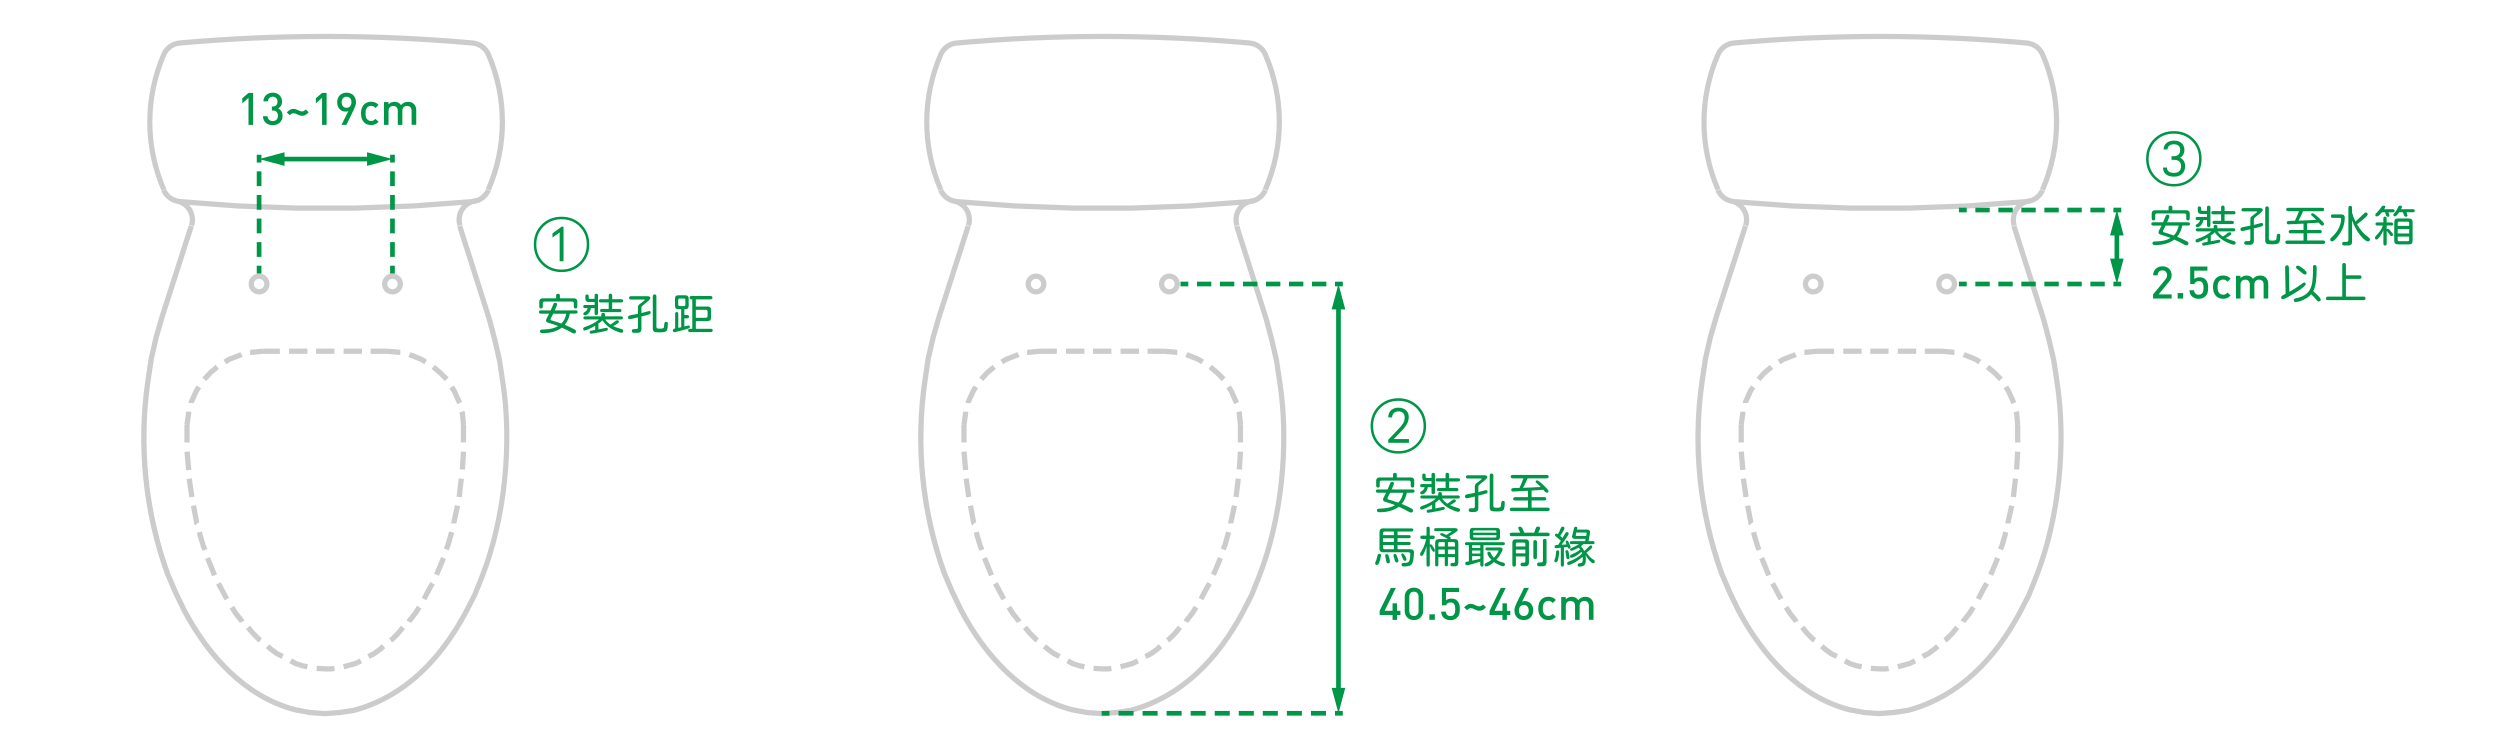 <?xml version="1.0" encoding="UTF-8"?>
<svg id="_圖層_1" data-name="圖層_1" xmlns="http://www.w3.org/2000/svg" version="1.1" viewBox="0 0 800 240">
  <!-- Generator: Adobe Illustrator 29.4.0, SVG Export Plug-In . SVG Version: 2.1.0 Build 152)  -->
  <defs>
    <style>
      .st0 {
        fill: #009647;
      }

      .st1 {
        fill: #ccc;
      }
    </style>
  </defs>
  <g>
    <g>
      <polygon class="st1" points="149.16 144.58 147.47 144.48 147.13 150.18 148.81 150.28 149.16 144.58"/>
      <polygon class="st1" points="146.13 124.78 145.23 123.35 143.8 124.24 144.63 125.57 146.17 128.99 146.18 129.01 146.36 129.35 147.87 128.6 147.7 128.27 146.13 124.78"/>
      <polygon class="st1" points="110.17 214.17 112.08 213.65 114.06 213.11 115.86 212.21 115.11 210.7 113.45 211.53 111.62 212.03 111.63 212.03 109.73 212.55 110.17 214.17"/>
      <polygon class="st1" points="126.04 205.2 128.03 203.22 129.61 201.28 128.31 200.21 126.78 202.08 124.97 203.89 124.52 204.19 125.45 205.6 126.04 205.2"/>
      <polygon class="st1" points="148.46 153.27 146.79 153.07 146.1 158.94 147.77 159.14 148.46 153.27"/>
      <path class="st1" d="M128.94,90.88c0-1.85-1.5-3.35-3.35-3.35h0c-1.85,0-3.35,1.5-3.35,3.35s1.5,3.35,3.35,3.35,3.35-1.5,3.35-3.35ZM123.93,90.88c0-.92.74-1.66,1.66-1.66s1.66.74,1.66,1.66c0,.92-.74,1.66-1.66,1.66h0c-.92,0-1.66-.74-1.66-1.66Z"/>
      <polygon class="st1" points="127.72 113.58 128.1 113.58 128.1 111.89 127.79 111.89 124.03 111.55 123.95 112.41 123.95 111.55 118.59 111.55 118.59 113.23 123.91 113.23 127.72 113.58"/>
      <polygon class="st1" points="119.19 208.49 117.53 209.32 118.29 210.84 120.08 209.94 122.06 208.49 122.09 208.47 123.3 207.44 122.2 206.16 121.01 207.17 119.19 208.49"/>
      <polygon class="st1" points="146.05 167.43 147.24 161.99 145.59 161.63 144.36 167.25 144.36 167.51 146.05 167.51 146.05 167.43"/>
      <polygon class="st1" points="148.8 132.09 148.77 132 148.6 131.48 147 132.01 147.14 132.44 147.47 135.94 147.47 141.59 149.16 141.59 149.16 135.89 148.31 135.89 149.16 135.81 148.8 132.09"/>
      <polygon class="st1" points="144.1 174.88 145.16 171.19 145.16 171.17 145.33 170.48 143.7 170.07 143.53 170.75 142.51 174.31 142.01 175.47 143.57 176.14 144.1 174.88"/>
      <path class="st1" d="M51.67,61.08l1.54-.67c-5.93-13.61-5.93-29.08,0-42.7.78-1.74,2.44-2.93,4.34-3.11h0c15.58-1.4,31.18-2.1,46.8-2.1s31.23.7,46.8,2.1h0c1.92.18,3.58,1.39,4.36,3.15,5.9,13.6,5.89,29.05-.03,42.65l1.54.67c6.11-14.05,6.11-30.01,0-44.05h0c-1.03-2.29-3.21-3.86-5.71-4.09h0s0,0,0,0c0,0-.01,0-.02,0h0c-15.63-1.4-31.27-2.1-46.92-2.1-15.68,0-31.33.7-46.94,2.1h0c-2.52.22-4.71,1.79-5.74,4.1h0s0,0,0,.01c0,.02-.02.03-.02.05h0c-6.09,14.04-6.08,29.97.03,44Z"/>
      <polygon class="st1" points="136.66 115.13 135.22 114.23 131.73 112.83 131.41 112.67 130.66 114.18 131.04 114.37 134.45 115.74 135.77 116.56 136.66 115.13"/>
      <path class="st1" d="M151.3,65.34c2.53-.23,4.74-1.83,5.75-4.16l-1.54-.67c-.59,1.36-1.72,2.38-3.08,2.87h0c-.49.04-.98.14-1.45.28-.03,0-.05.02-.08.03l-18.54,1.37-18.8.69h-18.8l-18.63-.69-18.52-1.37s-.04,0-.06-.02h0s-.05-.02-.07-.02c-.35-.11-.71-.18-1.08-.24-1.42-.46-2.61-1.5-3.23-2.91l-1.54.67c.81,1.87,2.4,3.25,4.29,3.85v.02s.07.01.11.02c.35.1.7.18,1.07.23,1.11.37,2.09,1.1,2.75,2.1.89,1.34,1.12,3,.63,4.53l1.6.52c.65-2.01.34-4.21-.82-5.97-.21-.31-.44-.6-.69-.87l15.47,1.14,18.69.69h18.85l18.86-.69,15.48-1.15c-1.63,1.77-2.3,4.34-1.52,6.8l1.61-.5c-.48-1.52-.24-3.18.64-4.51.64-.96,1.57-1.67,2.64-2.05Z"/>
      <polygon class="st1" points="141.49 181.83 142.7 178.89 141.14 178.25 139.93 181.18 138.9 183.6 140.45 184.26 141.49 181.83"/>
      <polygon class="st1" points="132.25 195.71 130.32 198.16 130.28 198.24 130.11 198.59 131.62 199.34 131.75 199.07 133.62 196.68 134.86 194.74 133.43 193.84 132.25 195.71"/>
      <polygon class="st1" points="142.36 121.97 143.56 120.78 141.46 118.68 139.18 116.76 138.1 118.04 140.31 119.92 142.36 121.97"/>
      <polygon class="st1" points="136.96 191.05 138.49 188.16 139.16 187.16 137.76 186.22 137.05 187.3 135.47 190.28 135.47 190.29 134.95 191.33 136.45 192.08 136.96 191.05"/>
      <rect class="st1" x="60.13" y="153.14" width="1.68" height="5.94" transform="translate(-22.07 10.54) rotate(-8.37)"/>
      <polygon class="st1" points="67.87 184.42 69.44 183.79 68.4 181.19 67.18 178.25 65.63 178.89 66.84 181.83 67.87 184.42"/>
      <polygon class="st1" points="67.86 119.91 70.07 118.04 68.98 116.76 66.69 118.69 64.75 120.81 65.99 121.94 67.86 119.91"/>
      <rect class="st1" x="59.27" y="144.52" width="1.69" height="5.9" transform="translate(-12.72 5.85) rotate(-5.04)"/>
      <polygon class="st1" points="64.23 174.86 64.24 174.89 64.76 176.27 66.33 175.68 65.82 174.33 64.81 170.94 64.64 170.11 63 170.45 63.17 171.35 64.23 174.86"/>
      <polygon class="st1" points="62.53 168.11 63.38 167.26 63.78 167.18 62.74 161.66 61.09 161.97 62.17 167.75 62.53 168.11"/>
      <polygon class="st1" points="71.38 191.26 71.39 191.27 71.91 192.14 73.35 191.27 72.84 190.43 71.29 187.5 71.29 187.49 70.6 186.27 69.13 187.11 69.82 188.31 71.38 191.26"/>
      <rect class="st1" x="109.95" y="111.55" width="5.88" height="1.68"/>
      <polygon class="st1" points="76.58 199.08 76.72 199.34 78.23 198.6 78.02 198.17 76.08 195.71 74.9 193.84 73.48 194.76 74.71 196.69 76.58 199.08"/>
      <polygon class="st1" points="77.29 114.37 77.33 114.35 77.67 114.18 76.92 112.67 76.61 112.83 72.95 114.23 72.88 114.27 71.49 115.13 72.39 116.56 73.7 115.74 77.29 114.37"/>
      <path class="st1" d="M160.72,115.34l-1.57-6.78-1.73-6.58-.83.22.81-.26-9.5-29.89-1.6.51,9.5,29.89h0s1.71,6.51,1.71,6.51l1.55,6.7,1.03,6.87c2.98,19.55.64,42.99-6.52,61.45l-2.4,6-2.91,5.65c-7.75,14.41-18.98,26.51-35.23,30.86l-4.56.68-4.57.34-4.56-.34-4.56-.84c-15.93-4.1-27.63-17.32-35.06-31.37l-2.74-5.66-2.57-6c-7.1-19.72-9.22-40.89-6.18-61.62l1.03-6.87,1.54-6.69,1.89-6.54h0s9.32-29.01,9.32-29.01l-1.6-.52-9.33,29.03.89.29-.9-.26-1.91,6.59-1.57,6.8-1.04,6.96c-3.08,21.01-.93,42.46,6.27,62.44l2.61,6.1,2.78,5.75c7.69,14.52,19.68,27.97,36.13,32.22l4.77.88,4.77.35,4.76-.35,4.77-.7c16.74-4.49,28.31-16.84,36.31-31.7l2.96-5.76,2.44-6.1c7.26-18.71,9.63-42.46,6.61-62.28l-1.04-6.96Z"/>
      <rect class="st1" x="101.14" y="111.55" width="5.87" height="1.68"/>
      <path class="st1" d="M82.91,94.23c1.85,0,3.35-1.5,3.35-3.35h0c0-1.85-1.5-3.35-3.35-3.35h0c-1.85,0-3.35,1.5-3.35,3.35s1.5,3.35,3.35,3.35ZM82.91,89.22c.92,0,1.66.74,1.66,1.66s-.74,1.66-1.66,1.66-1.66-.74-1.66-1.66.74-1.66,1.66-1.66Z"/>
      <polygon class="st1" points="80.3 203.21 82.29 205.2 82.36 205.25 82.88 205.59 83.81 204.19 83.36 203.89 81.55 202.08 80.02 200.21 78.72 201.28 80.3 203.21"/>
      <rect class="st1" x="92.5" y="111.55" width="5.88" height="1.68"/>
      <polygon class="st1" points="96.43 213.83 98.21 214.19 98.54 212.53 96.86 212.2 94.92 211.55 93.43 210.72 92.61 212.2 94.23 213.1 96.43 213.83"/>
      <polygon class="st1" points="106.24 214.89 107.19 214.7 106.86 213.05 106.07 213.21 104.28 213.21 101.37 213.04 101.27 214.72 104.23 214.89 106.24 214.89"/>
      <polygon class="st1" points="62.07 128.81 63.53 125.58 64.36 124.24 62.94 123.35 62.04 124.78 60.38 128.45 60.38 128.98 62.07 128.98 62.07 128.81"/>
      <polygon class="st1" points="89.56 113.23 89.56 111.55 84.21 111.55 84.21 112.4 84.13 111.55 80.54 111.89 80.06 111.89 80.06 113.58 80.62 113.58 84.25 113.23 89.56 113.23"/>
      <polygon class="st1" points="59.01 141.59 60.69 141.59 60.69 135.9 61.2 132.32 61.2 131.74 59.52 131.74 59.52 132.2 59.01 135.77 59.87 135.89 59.01 135.89 59.01 141.59"/>
      <polygon class="st1" points="88.26 209.93 90.05 210.83 90.81 209.33 89.14 208.49 87.33 207.17 86.14 206.15 85.04 207.43 86.28 208.49 88.26 209.93"/>
      <polygon class="st1" points="397.08 153.27 395.41 153.07 394.72 158.94 396.39 159.14 397.08 153.27"/>
      <polygon class="st1" points="397.78 144.58 396.1 144.48 395.75 150.18 397.43 150.28 397.78 144.58"/>
      <polygon class="st1" points="376.34 113.58 376.72 113.58 376.72 111.89 376.42 111.89 372.65 111.55 372.57 112.41 372.57 111.55 367.22 111.55 367.22 113.23 372.53 113.23 376.34 113.58"/>
      <polygon class="st1" points="394.75 124.78 393.85 123.35 392.42 124.24 393.26 125.57 394.8 128.99 394.81 129.01 394.98 129.35 396.49 128.6 396.32 128.27 394.75 124.78"/>
      <polygon class="st1" points="358.8 214.17 360.7 213.65 362.68 213.11 364.48 212.21 363.73 210.7 362.08 211.53 360.24 212.03 360.26 212.03 358.36 212.55 358.8 214.17"/>
      <polygon class="st1" points="374.67 205.2 376.65 203.22 378.24 201.28 376.93 200.21 375.4 202.08 373.59 203.89 373.14 204.19 374.08 205.6 374.67 205.2"/>
      <path class="st1" d="M377.56,90.88c0-1.85-1.5-3.35-3.35-3.35h0c-1.85,0-3.35,1.5-3.35,3.35s1.5,3.35,3.35,3.35,3.35-1.5,3.35-3.35ZM372.55,90.88c0-.92.74-1.66,1.66-1.66s1.66.74,1.66,1.66c0,.92-.74,1.66-1.66,1.66-.92,0-1.66-.74-1.66-1.66Z"/>
      <path class="st1" d="M409.35,115.34l-1.57-6.78-1.73-6.58-.83.22.81-.26-9.5-29.89-1.6.51,9.5,29.89h0s1.71,6.51,1.71,6.51l1.55,6.7,1.03,6.87c2.98,19.55.64,42.99-6.52,61.45l-2.4,6-2.91,5.65c-7.75,14.41-18.98,26.51-35.23,30.86l-4.56.68-4.57.34-4.56-.34-4.56-.84c-15.93-4.1-27.63-17.32-35.06-31.37l-2.74-5.66-2.57-6c-7.1-19.72-9.22-40.89-6.18-61.62l1.03-6.87,1.54-6.69,1.89-6.54h0s9.32-29.01,9.32-29.01l-1.6-.52-9.33,29.03.89.29-.9-.26-1.91,6.59-1.57,6.8-1.05,6.96c-3.08,21.01-.93,42.46,6.27,62.44l2.61,6.1,2.79,5.75c7.69,14.52,19.68,27.97,36.13,32.22l4.77.88,4.77.35,4.76-.35,4.77-.7c16.74-4.49,28.31-16.84,36.31-31.7l2.97-5.76,2.44-6.1c7.26-18.71,9.63-42.46,6.61-62.28l-1.04-6.96Z"/>
      <polygon class="st1" points="392.73 174.88 393.78 171.19 393.78 171.17 393.96 170.48 392.32 170.07 392.15 170.75 391.14 174.31 390.64 175.47 392.19 176.14 392.73 174.88"/>
      <polygon class="st1" points="385.29 115.13 383.84 114.23 380.35 112.83 380.04 112.67 379.28 114.18 379.66 114.37 383.08 115.74 384.4 116.56 385.29 115.13"/>
      <polygon class="st1" points="397.43 132.09 397.39 132 397.22 131.48 395.62 132.01 395.76 132.44 396.1 135.94 396.1 141.59 397.78 141.59 397.78 135.89 396.94 135.89 397.78 135.81 397.43 132.09"/>
      <path class="st1" d="M399.92,65.34c2.53-.23,4.74-1.83,5.75-4.16l-1.54-.67c-.59,1.36-1.72,2.38-3.08,2.87h0c-.49.04-.98.14-1.45.28-.03,0-.05.02-.08.03l-18.54,1.37-18.8.69h-18.8l-18.63-.69-18.52-1.37s-.04,0-.06-.02h0s-.05-.02-.07-.02c-.35-.11-.71-.18-1.08-.24-1.42-.46-2.61-1.5-3.23-2.91l-1.54.67c.81,1.87,2.4,3.25,4.29,3.85v.02s.07.01.11.02c.35.1.7.18,1.07.23,1.11.37,2.09,1.1,2.75,2.1.88,1.34,1.12,3,.63,4.53l1.6.52c.65-2.01.34-4.21-.82-5.97-.21-.31-.44-.6-.69-.87l15.47,1.14,18.69.69h18.85l18.86-.69,15.48-1.15c-1.63,1.77-2.3,4.34-1.52,6.8l1.6-.5c-.48-1.52-.24-3.18.65-4.51.64-.96,1.57-1.67,2.64-2.05Z"/>
      <path class="st1" d="M300.29,61.08l1.54-.67c-5.93-13.61-5.93-29.08,0-42.7.78-1.74,2.44-2.93,4.34-3.11h0c15.58-1.4,31.18-2.1,46.8-2.1s31.23.7,46.8,2.1h0c1.92.18,3.58,1.39,4.36,3.15,5.9,13.6,5.89,29.05-.03,42.65l1.54.67c6.11-14.05,6.11-30.01,0-44.05h0c-1.03-2.29-3.21-3.86-5.71-4.09h0s0,0,0,0c0,0-.01,0-.02,0h0c-15.63-1.4-31.27-2.1-46.92-2.1-15.68,0-31.33.7-46.94,2.1h0c-2.52.22-4.71,1.79-5.74,4.1h0s0,0,0,.01c0,.02-.02.03-.02.05h0c-6.09,14.04-6.08,29.97.03,44Z"/>
      <polygon class="st1" points="390.11 181.83 391.32 178.89 389.77 178.25 388.56 181.18 387.53 183.6 389.07 184.26 390.11 181.83"/>
      <polygon class="st1" points="390.99 121.97 392.18 120.78 390.08 118.68 387.81 116.76 386.72 118.04 388.94 119.92 390.99 121.97"/>
      <polygon class="st1" points="380.87 195.71 378.94 198.16 378.91 198.24 378.73 198.59 380.24 199.34 380.38 199.07 382.25 196.68 383.48 194.74 382.06 193.84 380.87 195.71"/>
      <polygon class="st1" points="394.67 167.43 395.86 161.99 394.21 161.63 392.98 167.25 392.98 167.51 394.67 167.51 394.67 167.43"/>
      <polygon class="st1" points="385.58 191.05 387.12 188.16 387.78 187.16 386.38 186.22 385.67 187.3 384.09 190.28 384.09 190.29 383.57 191.33 385.07 192.08 385.58 191.05"/>
      <polygon class="st1" points="367.82 208.49 366.15 209.32 366.91 210.84 368.7 209.94 370.68 208.49 370.71 208.47 371.92 207.44 370.82 206.16 369.64 207.17 367.82 208.49"/>
      <polygon class="st1" points="310.69 128.81 312.15 125.58 312.98 124.24 311.56 123.35 310.66 124.78 309.01 128.45 309.01 128.98 310.69 128.98 310.69 128.81"/>
      <polygon class="st1" points="311.15 168.11 312 167.26 312.4 167.18 311.37 161.66 309.71 161.97 310.8 167.75 311.15 168.11"/>
      <rect class="st1" x="308.75" y="153.14" width="1.68" height="5.94" transform="translate(-19.43 46.72) rotate(-8.37)"/>
      <rect class="st1" x="307.89" y="144.52" width="1.69" height="5.9" transform="translate(-11.76 27.69) rotate(-5.04)"/>
      <polygon class="st1" points="316.48 119.91 318.69 118.04 317.6 116.76 315.31 118.69 313.38 120.81 314.62 121.94 316.48 119.91"/>
      <polygon class="st1" points="312.85 174.86 312.86 174.89 313.38 176.27 314.96 175.68 314.45 174.33 313.43 170.94 313.27 170.11 311.62 170.45 311.8 171.35 312.85 174.86"/>
      <polygon class="st1" points="316.5 184.42 318.06 183.79 317.02 181.19 315.81 178.25 314.25 178.89 315.46 181.83 316.5 184.42"/>
      <polygon class="st1" points="325.21 199.08 325.34 199.34 326.85 198.6 326.64 198.17 324.71 195.71 323.52 193.84 322.1 194.76 323.33 196.69 325.21 199.08"/>
      <polygon class="st1" points="325.91 114.37 325.95 114.35 326.3 114.18 325.54 112.67 325.24 112.83 321.57 114.23 321.5 114.27 320.12 115.13 321.01 116.56 322.32 115.74 325.91 114.37"/>
      <polygon class="st1" points="320 191.26 320.01 191.27 320.53 192.14 321.97 191.27 321.47 190.43 319.92 187.5 319.91 187.49 319.22 186.27 317.76 187.11 318.44 188.31 320 191.26"/>
      <polygon class="st1" points="336.89 209.93 338.68 210.83 339.43 209.33 337.77 208.49 335.95 207.17 334.76 206.15 333.67 207.43 334.9 208.49 336.89 209.93"/>
      <rect class="st1" x="349.77" y="111.55" width="5.87" height="1.68"/>
      <polygon class="st1" points="345.05 213.83 346.84 214.19 347.17 212.53 345.49 212.2 343.54 211.55 342.05 210.72 341.23 212.2 342.85 213.1 345.05 213.83"/>
      <polygon class="st1" points="354.86 214.89 355.81 214.7 355.48 213.05 354.7 213.21 352.9 213.21 349.99 213.04 349.89 214.72 352.86 214.89 354.86 214.89"/>
      <polygon class="st1" points="307.63 141.59 309.31 141.59 309.31 135.9 309.83 132.32 309.83 131.74 308.14 131.74 308.14 132.2 307.63 135.77 308.5 135.89 307.63 135.89 307.63 141.59"/>
      <rect class="st1" x="341.13" y="111.55" width="5.88" height="1.68"/>
      <polygon class="st1" points="338.19 113.23 338.19 111.55 332.83 111.55 332.83 112.4 332.75 111.55 329.16 111.89 328.68 111.89 328.68 113.58 329.24 113.58 332.88 113.23 338.19 113.23"/>
      <rect class="st1" x="358.58" y="111.55" width="5.88" height="1.68"/>
      <path class="st1" d="M331.53,94.23c1.85,0,3.35-1.5,3.35-3.35h0c0-1.85-1.5-3.35-3.35-3.35h0c-1.85,0-3.35,1.5-3.35,3.35,0,1.85,1.5,3.35,3.35,3.35ZM331.53,89.22c.92,0,1.66.74,1.66,1.66s-.74,1.66-1.66,1.66-1.66-.74-1.66-1.66.74-1.66,1.66-1.66Z"/>
      <polygon class="st1" points="328.92 203.21 330.91 205.2 330.98 205.25 331.5 205.59 332.43 204.19 331.99 203.89 330.17 202.08 328.65 200.21 327.34 201.28 328.92 203.21"/>
      <polygon class="st1" points="623.39 205.2 625.37 203.22 626.96 201.28 625.65 200.21 624.12 202.08 622.31 203.89 621.86 204.19 622.8 205.6 623.39 205.2"/>
      <polygon class="st1" points="625.06 113.58 625.44 113.58 625.44 111.89 625.13 111.89 621.37 111.55 621.29 112.41 621.29 111.55 615.94 111.55 615.94 113.23 621.25 113.23 625.06 113.58"/>
      <polygon class="st1" points="646.5 144.58 644.82 144.48 644.47 150.18 646.15 150.28 646.5 144.58"/>
      <polygon class="st1" points="607.52 214.17 609.42 213.65 611.4 213.11 613.2 212.21 612.45 210.7 610.8 211.53 608.96 212.03 608.98 212.03 607.08 212.55 607.52 214.17"/>
      <polygon class="st1" points="643.47 124.78 642.57 123.35 641.14 124.24 641.98 125.57 643.52 128.99 643.52 129.01 643.7 129.35 645.21 128.6 645.04 128.27 643.47 124.78"/>
      <path class="st1" d="M626.28,90.88c0-1.85-1.5-3.35-3.35-3.35h0c-1.85,0-3.35,1.5-3.35,3.35s1.5,3.35,3.35,3.35,3.35-1.5,3.35-3.35ZM621.27,90.88c0-.92.74-1.66,1.66-1.66s1.66.74,1.66,1.66c0,.92-.74,1.66-1.66,1.66-.92,0-1.66-.74-1.66-1.66Z"/>
      <polygon class="st1" points="645.8 153.27 644.13 153.07 643.44 158.94 645.11 159.14 645.8 153.27"/>
      <polygon class="st1" points="616.53 208.49 614.87 209.32 615.63 210.84 617.42 209.94 619.4 208.49 619.43 208.47 620.64 207.44 619.54 206.16 618.36 207.17 616.53 208.49"/>
      <polygon class="st1" points="634.01 115.13 632.56 114.23 629.07 112.83 628.76 112.67 628 114.18 628.38 114.37 631.8 115.74 633.12 116.56 634.01 115.13"/>
      <polygon class="st1" points="646.14 132.09 646.11 132 645.94 131.48 644.34 132.01 644.48 132.44 644.82 135.94 644.82 141.59 646.5 141.59 646.5 135.89 645.65 135.89 646.5 135.81 646.14 132.09"/>
      <path class="st1" d="M648.64,65.34c2.53-.23,4.74-1.83,5.75-4.16l-1.54-.67c-.59,1.36-1.72,2.38-3.08,2.87h0c-.49.04-.98.14-1.45.28-.03,0-.05.02-.08.03l-18.54,1.37-18.8.69h-18.8l-18.63-.69-18.52-1.37s-.04,0-.06-.02h0s-.05-.02-.07-.02c-.35-.11-.71-.18-1.08-.24-1.42-.46-2.61-1.5-3.23-2.91l-1.54.67c.81,1.87,2.4,3.25,4.29,3.85v.02s.07.01.11.02c.35.1.7.18,1.07.23,1.11.37,2.09,1.1,2.75,2.1.88,1.34,1.12,3,.63,4.53l1.6.52c.65-2.01.34-4.21-.82-5.97-.21-.31-.44-.6-.69-.87l15.47,1.14,18.69.69h18.85l18.86-.69,15.48-1.15c-1.63,1.77-2.3,4.34-1.52,6.8l1.6-.5c-.48-1.52-.24-3.18.65-4.51.64-.96,1.57-1.67,2.64-2.05Z"/>
      <path class="st1" d="M549.01,61.08l1.54-.67c-5.93-13.61-5.93-29.08,0-42.7.78-1.74,2.44-2.93,4.34-3.11h0c15.58-1.4,31.18-2.1,46.8-2.1s31.23.7,46.8,2.1h0c1.92.18,3.58,1.39,4.36,3.15,5.9,13.6,5.89,29.05-.03,42.65l1.54.67c6.11-14.05,6.11-30.01,0-44.05h0c-1.03-2.29-3.21-3.86-5.71-4.09h0s0,0,0,0c0,0-.01,0-.02,0h0c-15.63-1.4-31.27-2.1-46.92-2.1-15.68,0-31.33.7-46.94,2.1h0c-2.52.22-4.71,1.79-5.74,4.1h0s0,0,0,.01c0,.02-.02.03-.02.05h0c-6.09,14.04-6.08,29.97.03,44Z"/>
      <rect class="st1" x="607.3" y="111.55" width="5.88" height="1.68"/>
      <polygon class="st1" points="639.71 121.97 640.9 120.78 638.8 118.68 636.53 116.76 635.44 118.04 637.66 119.92 639.71 121.97"/>
      <polygon class="st1" points="638.83 181.83 640.04 178.89 638.49 178.25 637.28 181.18 636.24 183.6 637.79 184.26 638.83 181.83"/>
      <polygon class="st1" points="641.45 174.88 642.5 171.19 642.5 171.17 642.67 170.48 641.04 170.07 640.87 170.75 639.86 174.31 639.36 175.47 640.91 176.14 641.45 174.88"/>
      <polygon class="st1" points="634.3 191.05 635.83 188.16 636.5 187.16 635.1 186.22 634.39 187.3 632.81 190.28 632.81 190.29 632.29 191.33 633.79 192.08 634.3 191.05"/>
      <polygon class="st1" points="629.59 195.71 627.66 198.16 627.63 198.24 627.45 198.59 628.96 199.34 629.1 199.07 630.97 196.68 632.2 194.74 630.78 193.84 629.59 195.71"/>
      <polygon class="st1" points="643.39 167.43 644.58 161.99 642.93 161.63 641.7 167.25 641.7 167.51 643.39 167.51 643.39 167.43"/>
      <polygon class="st1" points="565.22 184.42 566.78 183.79 565.74 181.19 564.53 178.25 562.97 178.89 564.18 181.83 565.22 184.42"/>
      <rect class="st1" x="556.61" y="144.52" width="1.69" height="5.9" transform="translate(-10.8 49.53) rotate(-5.04)"/>
      <polygon class="st1" points="561.57 174.86 561.58 174.89 562.1 176.27 563.67 175.68 563.17 174.33 562.15 170.94 561.98 170.11 560.34 170.45 560.52 171.35 561.57 174.86"/>
      <polygon class="st1" points="559.87 168.11 560.72 167.26 561.12 167.18 560.08 161.66 558.43 161.97 559.51 167.75 559.87 168.11"/>
      <rect class="st1" x="557.47" y="153.14" width="1.68" height="5.94" transform="translate(-16.78 82.93) rotate(-8.37)"/>
      <polygon class="st1" points="565.2 119.91 567.41 118.04 566.32 116.76 564.03 118.69 562.09 120.81 563.34 121.94 565.2 119.91"/>
      <path class="st1" d="M659.11,122.29l-1.04-6.96-1.57-6.78-1.73-6.58-.83.22.81-.26-9.5-29.89-1.6.51,9.5,29.89h0s1.71,6.51,1.71,6.51l1.55,6.7,1.03,6.87c2.98,19.55.64,42.99-6.52,61.45l-2.4,6-2.91,5.65c-7.75,14.41-18.98,26.51-35.23,30.86l-4.56.68-4.57.34-4.56-.34-4.56-.84c-15.93-4.1-27.63-17.32-35.06-31.37l-2.74-5.66-2.57-6c-7.1-19.72-9.22-40.89-6.18-61.62l1.03-6.87,1.54-6.69,1.89-6.54h0s9.32-29.01,9.32-29.01l-1.6-.52-9.33,29.03.89.29-.9-.26-1.91,6.59-1.57,6.8-1.05,6.96c-3.08,21.01-.93,42.46,6.27,62.44l2.61,6.1,2.79,5.75c7.69,14.52,19.68,27.97,36.13,32.22l4.77.88,4.77.35,4.76-.35,4.77-.7c16.74-4.49,28.31-16.84,36.31-31.7l2.97-5.76,2.44-6.1c7.26-18.71,9.63-42.46,6.61-62.28Z"/>
      <polygon class="st1" points="573.93 199.08 574.06 199.34 575.57 198.6 575.36 198.17 573.42 195.71 572.24 193.84 570.82 194.76 572.05 196.69 573.93 199.08"/>
      <polygon class="st1" points="568.72 191.26 568.73 191.27 569.25 192.14 570.69 191.27 570.19 190.43 568.64 187.5 568.63 187.49 567.94 186.27 566.48 187.11 567.16 188.31 568.72 191.26"/>
      <polygon class="st1" points="574.63 114.37 574.67 114.35 575.02 114.18 574.26 112.67 573.95 112.83 570.29 114.23 570.22 114.27 568.84 115.13 569.73 116.56 571.04 115.74 574.63 114.37"/>
      <polygon class="st1" points="559.41 128.81 560.87 125.58 561.7 124.24 560.28 123.35 559.38 124.78 557.73 128.45 557.73 128.98 559.41 128.98 559.41 128.81"/>
      <polygon class="st1" points="593.77 213.83 595.55 214.19 595.89 212.53 594.21 212.2 592.26 211.55 590.77 210.72 589.95 212.2 591.57 213.1 593.77 213.83"/>
      <rect class="st1" x="589.84" y="111.55" width="5.88" height="1.68"/>
      <polygon class="st1" points="577.64 203.21 579.63 205.2 579.7 205.25 580.22 205.59 581.15 204.19 580.7 203.89 578.89 202.08 577.36 200.21 576.06 201.28 577.64 203.21"/>
      <polygon class="st1" points="603.58 214.89 604.53 214.7 604.2 213.05 603.42 213.21 601.62 213.21 598.71 213.04 598.61 214.72 601.57 214.89 603.58 214.89"/>
      <rect class="st1" x="598.48" y="111.55" width="5.87" height="1.68"/>
      <polygon class="st1" points="585.61 209.93 587.39 210.83 588.15 209.33 586.48 208.49 584.67 207.17 583.48 206.15 582.39 207.43 583.62 208.49 585.61 209.93"/>
      <polygon class="st1" points="556.35 141.59 558.03 141.59 558.03 135.9 558.54 132.32 558.54 131.74 556.86 131.74 556.86 132.2 556.35 135.77 557.22 135.89 556.35 135.89 556.35 141.59"/>
      <polygon class="st1" points="586.91 113.23 586.91 111.55 581.55 111.55 581.55 112.4 581.47 111.55 577.88 111.89 577.4 111.89 577.4 113.58 577.96 113.58 581.6 113.23 586.91 113.23"/>
      <path class="st1" d="M580.25,94.23c1.85,0,3.35-1.5,3.35-3.35h0c0-1.85-1.5-3.35-3.35-3.35h0c-1.85,0-3.35,1.5-3.35,3.35,0,1.85,1.5,3.35,3.35,3.35ZM580.25,89.22c.92,0,1.66.74,1.66,1.66s-.74,1.66-1.66,1.66-1.66-.74-1.66-1.66.74-1.66,1.66-1.66Z"/>
    </g>
    <g>
      <path class="st0" d="M184.2,99.32h-6.67c.5-1.11.74-1.73.74-1.86,0-.19-.06-.33-.17-.43-.11-.1-.27-.15-.48-.15-.24,0-.43.15-.55.45l-.84,1.99h-3.1c-.44,0-.66.18-.66.53s.22.52.66.52h2.58l-.8,1.58c-.11.23-.17.43-.17.6,0,.19.06.34.2.46.13.12.33.22.59.29,1.34.39,2.35.74,3.05,1.04-.51.32-1.13.57-1.86.76-.72.19-1.53.3-2.43.32-.71.02-1.13.06-1.25.11-.16.08-.24.23-.24.45s.07.37.2.48c.14.1.34.15.62.15,2.57,0,4.62-.59,6.17-1.77,1.28.59,2.26,1.08,2.93,1.47.47.27.78.41.93.41.21,0,.38-.06.5-.19.12-.13.18-.29.18-.48,0-.26-.16-.48-.48-.64-1.26-.65-2.31-1.14-3.14-1.46.79-.93,1.35-2.13,1.65-3.59h1.81c.44,0,.66-.17.66-.52s-.22-.53-.66-.53ZM179.63,103.53c-.13-.05-.25-.08-.35-.11-1.26-.44-2.21-.74-2.83-.91-.2-.06-.29-.16-.29-.32,0-.08.02-.15.06-.22l.81-1.58h4.18c-.28,1.36-.8,2.42-1.57,3.15Z"/>
      <path class="st0" d="M178.58,94c-.41,0-.62.2-.62.6v.87h-4.02c-.5-.04-.87.06-1.09.28-.22.22-.32.59-.28,1.09v1.23c0,.43.19.64.57.64s.56-.21.56-.64v-1c-.02-.39.17-.59.57-.59h8.77c.19,0,.33.04.43.14.1.1.15.25.15.45v1c0,.22.05.39.14.49.09.1.23.15.42.15s.33-.05.42-.15c.09-.1.14-.27.14-.49v-1.23c.04-.5-.06-.87-.28-1.09-.22-.22-.59-.32-1.09-.28h-4.2v-.87c0-.4-.2-.6-.6-.6Z"/>
      <path class="st0" d="M198.76,95.74h-2.86v-1.12c0-.43-.19-.64-.57-.64s-.55.21-.55.64v1.12h-2.51c-.43,0-.64.17-.64.52s.21.52.64.52h2.51v2.07h-2.12c-.43,0-.64.17-.64.52s.21.52.64.52h5.56c.44,0,.66-.17.66-.52s-.22-.52-.66-.52h-2.33v-2.07h2.86c.43,0,.64-.17.64-.52s-.21-.52-.64-.52Z"/>
      <path class="st0" d="M198.83,105.29c-1-.27-1.87-.59-2.62-.95,1.23-.64,1.85-1.09,1.85-1.35,0-.33-.2-.49-.59-.49-.17,0-.36.08-.57.25-.45.37-.97.75-1.56,1.12-.61-.4-1.18-.95-1.71-1.65h5.13c.38,0,.57-.17.57-.5s-.19-.49-.57-.49h-5.17v-.53c0-.37-.2-.56-.59-.56s-.6.19-.6.56v.53h-5.16c-.37,0-.56.16-.56.49s.19.5.56.5h4.46c-1.23,1.01-2.62,1.76-4.15,2.26-.33.1-.57.21-.72.32s-.23.23-.23.36c0,.4.18.6.53.6.19,0,.66-.17,1.42-.52.71-.33,1.35-.66,1.91-1.01v1.35l-.85.14c-.6.06-.9.24-.9.55,0,.18.04.31.13.4s.2.12.35.11l.55-.08c.74-.11,1.61-.27,2.62-.46.89-.18,1.49-.32,1.81-.42.23-.07.35-.21.35-.45,0-.32-.16-.48-.49-.48l-2.54.5v-1.85c.39-.23.82-.57,1.28-1.01.99,1.43,2.3,2.51,3.94,3.24,1.05.47,1.75.7,2.12.7.4,0,.6-.2.6-.59,0-.3-.19-.5-.57-.59Z"/>
      <path class="st0" d="M188.39,95.27v-.49c0-.18-.05-.31-.15-.41s-.23-.14-.4-.14c-.36,0-.53.18-.53.55v.76c0,.74.37,1.11,1.11,1.11h1.85v.94h-3.08c-.37,0-.56.16-.56.49,0,.35.19.52.56.52h.87c-.08.53-.43.96-1.02,1.29-.13.08-.23.15-.29.22-.06.07-.09.16-.09.26,0,.35.17.52.5.52.19,0,.38-.05.58-.15.2-.1.4-.25.58-.46.41-.44.66-1,.76-1.68h1.19v1.61c0,.41.18.62.53.62.38,0,.57-.21.57-.62v-5.63c0-.39-.19-.59-.56-.59s-.55.2-.55.59v1.05h-1.53c-.23,0-.35-.13-.35-.35Z"/>
      <path class="st0" d="M213.12,102.98c-.18,0-.31.07-.4.2-.09.13-.14.34-.16.62-.03.66-.1,1.04-.22,1.13-.21.17-.57.25-1.11.25-.31,0-.57-.02-.77-.06-.27-.04-.41-.23-.41-.59v-9.66c0-.44-.19-.66-.57-.66s-.59.22-.59.66v10.24c0,.58.2.95.6,1.11.22.08.79.13,1.71.13,1.26,0,1.99-.21,2.19-.62.21-.45.32-1.18.32-2.19,0-.21-.05-.35-.14-.44-.09-.09-.24-.13-.45-.13Z"/>
      <path class="st0" d="M207.7,99.56l-.25.03-2.19.59v-1.82c0-.21.23-.49.67-.83,1.47-1.11,2.2-1.82,2.2-2.13,0-.21-.08-.36-.23-.46-.15-.1-.39-.15-.71-.15h-5.24c-.22,0-.39.04-.5.13s-.16.23-.16.41c0,.35.22.52.66.52h4.23s.07,0,.1.03.04.05.04.08c0,.08-.09.18-.28.32l-1.09.85c-.22.17-.39.3-.5.39-.11.09-.18.18-.2.27-.08.21-.11.47-.11.78v1.85c-.84.19-1.56.32-2.16.41-.67.09-1.01.32-1.01.67,0,.42.18.63.55.63.21,0,1.09-.19,2.62-.56v3.22c-.02.35-.2.52-.53.52h-.73c-.48,0-.71.2-.71.59s.24.6.71.6h.91c1.05.07,1.54-.43,1.47-1.49v-3.76l.98-.22,1.49-.42c.32-.09.48-.29.48-.59,0-.17-.04-.3-.13-.39-.08-.09-.21-.12-.38-.11Z"/>
      <path class="st0" d="M227.43,105.21h-4.76v-2.47h3.73c.39.02.68-.07.86-.26.18-.19.27-.5.27-.93v-2.28c.02-.41-.07-.71-.25-.9-.19-.19-.48-.29-.88-.29h-3.73v-2.28h4.68c.42,0,.63-.18.63-.53,0-.19-.05-.32-.15-.41-.1-.08-.26-.13-.48-.13h-6.1c-.38,0-.57.18-.57.53s.19.53.57.53h.28v9.42h-.76c-.37,0-.56.18-.56.53s.19.52.56.52h6.66c.42,0,.63-.17.63-.52,0-.19-.05-.32-.15-.41-.1-.08-.26-.13-.48-.13ZM222.67,99.14h3.2c.18,0,.31.05.41.15.09.1.14.24.14.41v1.43c0,.18-.05.31-.14.41-.09.1-.23.15-.41.15h-3.2v-2.55Z"/>
      <path class="st0" d="M220.75,104.63c0-.33-.15-.49-.46-.49-.04,0-.09.01-.17.04s-.15.04-.22.06l-.91.22v-2.58h.85c.43,0,.64-.18.64-.55s-.21-.53-.64-.53h-.85v-1.85h.27c.39,0,.68-.08.85-.26.18-.18.27-.47.27-.88v-2.19c0-.39-.08-.68-.26-.86-.18-.18-.47-.27-.86-.27h-2.13c-.39-.02-.68.07-.86.25-.18.19-.27.48-.27.88v2.19c-.02.39.06.68.25.86.19.18.48.27.88.27h.85v5.76l-.45.11-.48.08v-4.47c0-.38-.17-.57-.5-.57s-.5.19-.5.57v4.68c-.5.09-.74.3-.74.62,0,.21.05.36.15.46s.24.14.43.11l.45-.07,1.01-.27c1.58-.4,2.56-.68,2.96-.83.31-.13.46-.3.46-.52ZM217.45,97.94c-.28-.02-.42-.16-.42-.42v-1.56c.02-.29.16-.43.42-.43h1.44c.28.02.42.16.42.43v1.56c-.02.28-.16.42-.42.42h-1.44Z"/>
      <polygon class="st0" points="176.79 74.69 176.79 76.02 179.09 74.39 179.09 83.61 180.33 83.61 180.33 72.53 179.75 72.53 176.79 74.69"/>
      <path class="st0" d="M186.04,71.88c-1.71-1.69-3.82-2.53-6.35-2.53s-4.65.84-6.35,2.53c-1.69,1.69-2.53,3.8-2.53,6.33s.84,4.65,2.53,6.33c1.71,1.69,3.82,2.53,6.35,2.53s4.65-.84,6.35-2.53c1.69-1.69,2.53-3.8,2.53-6.33s-.84-4.65-2.53-6.33ZM185.46,83.96c-1.56,1.54-3.47,2.3-5.77,2.3s-4.22-.77-5.77-2.3c-1.54-1.54-2.3-3.45-2.3-5.75s.77-4.2,2.3-5.75c1.56-1.54,3.47-2.3,5.77-2.3s4.22.77,5.77,2.3c1.54,1.56,2.3,3.47,2.3,5.75s-.77,4.22-2.3,5.75Z"/>
      <path class="st0" d="M440.96,157.68h2.58l-.8,1.58c-.11.23-.17.43-.17.6,0,.19.07.34.2.46s.33.22.59.29c1.34.39,2.35.74,3.05,1.04-.51.32-1.13.57-1.86.76-.72.19-1.54.3-2.43.32-.71.02-1.13.06-1.25.11-.16.08-.24.23-.24.45s.07.37.2.48c.13.1.34.15.62.15,2.57,0,4.62-.59,6.17-1.77,1.28.59,2.26,1.08,2.93,1.47.47.27.78.41.93.41.21,0,.38-.06.5-.19s.18-.29.18-.48c0-.26-.16-.48-.48-.64-1.26-.65-2.31-1.14-3.14-1.46.79-.93,1.35-2.13,1.65-3.59h1.81c.44,0,.66-.17.66-.52s-.22-.53-.66-.53h-6.67c.5-1.11.74-1.73.74-1.86,0-.19-.06-.33-.17-.43-.11-.1-.27-.15-.48-.15-.24,0-.43.15-.55.45l-.84,1.99h-3.1c-.44,0-.66.18-.66.53s.22.52.66.52ZM444.02,159.27l.81-1.58h4.18c-.28,1.36-.8,2.42-1.57,3.15-.13-.05-.25-.08-.35-.11-1.26-.44-2.21-.74-2.83-.91-.2-.06-.29-.16-.29-.32,0-.08.02-.15.06-.22Z"/>
      <path class="st0" d="M446.39,151.31c-.41,0-.62.2-.62.6v.87h-4.02c-.5-.04-.87.06-1.09.28s-.32.59-.28,1.09v1.23c0,.43.19.64.57.64s.56-.21.56-.64v-1c-.02-.39.17-.59.57-.59h8.77c.19,0,.33.04.43.14.1.1.15.25.15.45v1c0,.22.05.39.14.49.09.1.23.15.42.15s.33-.05.42-.15c.09-.1.14-.27.14-.49v-1.23c.04-.5-.06-.87-.28-1.09-.22-.22-.59-.32-1.09-.28h-4.2v-.87c0-.4-.2-.6-.6-.6Z"/>
      <path class="st0" d="M460.08,154.08h2.51v2.07h-2.12c-.43,0-.64.17-.64.52s.21.52.64.52h5.56c.44,0,.66-.17.66-.52s-.22-.52-.66-.52h-2.33v-2.07h2.86c.43,0,.64-.17.64-.52s-.21-.52-.64-.52h-2.86v-1.12c0-.43-.19-.64-.58-.64s-.55.21-.55.64v1.12h-2.51c-.43,0-.64.17-.64.52s.21.52.64.52Z"/>
      <path class="st0" d="M460.56,159.84c.99,1.43,2.3,2.51,3.94,3.24,1.05.47,1.75.7,2.12.7.4,0,.6-.2.6-.59,0-.3-.19-.5-.57-.59-1-.27-1.87-.59-2.62-.95,1.23-.64,1.85-1.09,1.85-1.35,0-.33-.2-.49-.59-.49-.17,0-.36.08-.57.25-.45.37-.97.75-1.56,1.12-.61-.4-1.18-.95-1.71-1.65h5.13c.38,0,.57-.17.57-.5s-.19-.49-.57-.49h-5.17v-.53c0-.37-.2-.56-.59-.56s-.6.19-.6.56v.53h-5.16c-.37,0-.56.16-.56.49s.19.5.56.5h4.46c-1.23,1.01-2.62,1.76-4.15,2.26-.33.1-.57.21-.72.32s-.23.23-.23.36c0,.4.18.6.53.6.19,0,.66-.17,1.42-.52.71-.33,1.35-.66,1.91-1.01v1.35l-.86.14c-.6.06-.9.24-.9.55,0,.18.04.31.13.4s.2.12.35.11l.55-.08c.74-.11,1.61-.27,2.62-.46.89-.18,1.49-.32,1.81-.42.23-.07.35-.21.35-.45,0-.32-.16-.48-.49-.48l-2.54.5v-1.85c.39-.23.82-.57,1.28-1.01Z"/>
      <path class="st0" d="M456.2,152.58v-.49c0-.18-.05-.31-.15-.41-.1-.09-.23-.14-.4-.14-.36,0-.53.18-.53.55v.76c0,.74.37,1.11,1.11,1.11h1.85v.94h-3.08c-.37,0-.56.16-.56.49,0,.35.19.52.56.52h.87c-.08.53-.43.96-1.02,1.29-.13.08-.23.15-.29.22s-.09.16-.09.26c0,.35.17.52.5.52.19,0,.38-.05.58-.15.2-.1.39-.25.58-.46.41-.44.66-1,.76-1.68h1.19v1.61c0,.41.18.62.53.62.38,0,.58-.21.58-.62v-5.63c0-.39-.19-.59-.56-.59s-.55.2-.55.59v1.05h-1.53c-.23,0-.35-.13-.35-.35Z"/>
      <path class="st0" d="M477.31,163.54c.22.08.79.13,1.71.13,1.26,0,1.99-.21,2.19-.62.21-.45.32-1.18.32-2.19,0-.21-.05-.35-.14-.44s-.24-.13-.45-.13c-.18,0-.31.07-.4.2s-.14.34-.16.62c-.03.66-.1,1.04-.22,1.13-.21.17-.57.25-1.11.25-.31,0-.57-.02-.77-.06-.27-.04-.41-.23-.41-.59v-9.66c0-.44-.19-.66-.57-.66s-.59.22-.59.66v10.24c0,.58.2.95.6,1.11Z"/>
      <path class="st0" d="M469.33,159.46c.21,0,1.09-.19,2.62-.56v3.22c-.02.35-.2.52-.53.52h-.73c-.48,0-.71.2-.71.59s.24.6.71.6h.91c1.05.07,1.54-.43,1.47-1.49v-3.76l.98-.22,1.49-.42c.32-.09.48-.29.48-.59,0-.17-.04-.3-.13-.39s-.21-.12-.38-.11l-.25.03-2.19.59v-1.82c0-.21.23-.49.67-.83,1.47-1.11,2.2-1.82,2.2-2.13,0-.21-.08-.36-.23-.46-.15-.1-.39-.15-.71-.15h-5.24c-.22,0-.39.04-.5.13s-.16.23-.16.41c0,.35.22.52.66.52h4.23s.07,0,.1.03c.03.02.04.05.04.08,0,.08-.09.18-.28.32l-1.09.85c-.22.17-.39.3-.5.39-.11.09-.18.18-.2.27-.08.21-.11.47-.11.78v1.85c-.84.19-1.56.32-2.16.41-.67.09-1.01.32-1.01.67,0,.42.18.63.55.63Z"/>
      <path class="st0" d="M483.81,163.54h11.39c.46,0,.69-.18.69-.55s-.23-.55-.69-.55h-5.09v-2.3h4.01c.46,0,.69-.18.69-.53s-.23-.53-.69-.53h-4.01v-2.1l3.73-.24c.5.62.88.92,1.12.92.2,0,.34-.04.43-.13.09-.09.14-.23.14-.41,0-.12-.14-.34-.42-.67s-.68-.73-1.19-1.21c-1.07-1.01-1.75-1.51-2.02-1.51-.18,0-.3.04-.38.11-.07.07-.11.18-.11.33,0,.14.14.32.41.53.43.35.84.73,1.22,1.15h-.17c-.82.06-1.8.1-2.94.15-1.14.04-1.99.07-2.57.09.46-.79.95-1.8,1.47-3.01h6.08c.44,0,.66-.18.66-.55s-.22-.55-.66-.55h-10.82c-.45,0-.67.18-.67.55s.22.55.67.55h3.42c-.38,1.02-.81,2.04-1.29,3.05h-.57c-.5.03-.88.04-1.14.04-.32,0-.55.05-.7.14-.15.09-.22.23-.22.42,0,.37.2.56.59.55,1.8-.07,3.4-.14,4.78-.22v2.03h-4.08c-.22,0-.39.04-.5.13s-.17.21-.17.39c0,.36.22.55.67.55h4.08v2.3h-5.16c-.23,0-.4.04-.51.13s-.16.23-.16.41.05.33.16.41c.11.09.28.13.51.13Z"/>
      <path class="st0" d="M447.04,177.97c-.19-.47-.4-.7-.63-.7-.34,0-.5.16-.5.49l.43,1.6c.1.41.3.62.6.62.37,0,.56-.19.56-.57,0-.19-.15-.66-.46-1.43Z"/>
      <path class="st0" d="M440.04,180.2c0,.21.05.35.14.45.09.09.24.14.45.14.53,0,.96-1,1.29-3,0-.4-.18-.6-.55-.6-.31,0-.52.28-.63.83-.14.71-.33,1.3-.56,1.77-.09.19-.14.33-.14.42Z"/>
      <path class="st0" d="M443.77,177.33c-.35,0-.52.17-.52.5l.32,1.6c.09.57.3.85.62.85.38,0,.57-.19.57-.57,0-.53-.15-1.19-.46-1.96-.12-.28-.3-.42-.53-.42Z"/>
      <path class="st0" d="M449.21,181.28c1.23,0,2.03-.18,2.4-.55.2-.2.36-.52.5-.96s.23-1,.27-1.66l.1-1.35c0-.68-.42-1.02-1.25-1.02h-4.01v-1.33h3.64c.37,0,.56-.16.56-.48,0-.18-.05-.31-.14-.39-.09-.08-.23-.12-.42-.12h-3.64v-1.19h3.64c.37,0,.56-.16.56-.49s-.19-.5-.56-.5h-3.64v-1.16h4.4c.42,0,.63-.17.63-.5s-.21-.5-.63-.5h-8.88c-.46-.03-.79.06-1,.27s-.31.55-.31,1.02v5.07c-.03.46.06.79.27.99.21.2.55.3,1.03.3h7.93c.21,0,.36.05.47.14.11.09.16.22.16.39,0,.87-.09,1.58-.28,2.14-.08.22-.21.39-.41.51-.2.12-.47.18-.82.2l-.88.06c-.28.07-.42.24-.42.52,0,.39.24.59.73.59ZM446.04,175.75h-2.86c-.42,0-.63-.21-.63-.63v-.7h3.49v1.33ZM446.04,173.43h-3.49v-1.19h3.49v1.19ZM446.04,171.25h-3.49v-.53c0-.42.21-.63.63-.63h2.86v1.16Z"/>
      <path class="st0" d="M449.54,179.47c.35,0,.52-.17.52-.5,0-.2-.14-.57-.43-1.11-.14-.24-.28-.43-.41-.56-.13-.13-.25-.2-.36-.2-.31,0-.46.14-.46.42,0,.07.02.15.07.24.13.25.29.62.48,1.09.16.41.36.62.6.62Z"/>
      <path class="st0" d="M465.44,172.51h-1.39c.14-.1.21-.22.21-.36,0-.13-.19-.31-.56-.53,1.86-1.05,2.79-1.72,2.79-2.03,0-.39-.33-.59-.98-.59h-6.04c-.36,0-.55.16-.55.48,0,.17.04.29.13.37.09.08.23.12.41.12h4.97c.07,0,.1.03.1.08s-.06.12-.18.18l-1.51.95c-.79-.39-1.3-.59-1.51-.59-.32,0-.48.14-.48.42,0,.16.2.32.6.49.5.21,1.14.54,1.92,1.01h-2.91c-.8,0-1.21.4-1.21,1.19v7.02c0,.35.17.53.5.53s.52-.18.52-.53v-2.45h2.05v2.41c0,.35.17.53.5.53s.52-.18.52-.53v-2.41h2.26v1.37c-.02.34-.19.5-.5.5h-.43c-.36,0-.53.18-.53.55s.18.53.53.53h.69c.46.03.79-.06,1-.27.21-.21.31-.55.31-1.02v-6.22c0-.8-.41-1.21-1.22-1.21ZM462.33,177.31h-2.05v-1.46h2.05v1.46ZM462.33,174.9h-2.05v-.92c.02-.34.19-.5.52-.5h1.53v1.43ZM465.6,177.31h-2.26v-1.46h2.26v1.46ZM465.6,174.9h-2.26v-1.43h1.72c.35.02.53.19.53.52v.91Z"/>
      <path class="st0" d="M457.9,174.15c-.14,0-.26.07-.37.2v-1.88h.95c.43,0,.64-.18.64-.55s-.21-.53-.64-.53h-.95v-2.3c0-.38-.17-.57-.52-.57s-.53.19-.53.57v2.3h-1.34c-.44,0-.66.18-.66.53s.22.55.66.55h1.23c-.31,1.57-.89,3.01-1.75,4.32-.14.22-.21.4-.21.53,0,.38.17.57.5.57.46,0,.98-1.02,1.57-3.07v5.93c0,.37.17.56.52.56s.53-.19.53-.56v-6.03l.08.15.21.45.32.59c.25.44.45.66.6.66.3,0,.45-.14.45-.43,0-.18-.18-.55-.55-1.12-.37-.58-.63-.87-.76-.87Z"/>
      <path class="st0" d="M480.89,179.99c-.85-.22-1.54-.51-2.06-.87.4-.44.7-.8.9-1.09.21-.33.46-.75.74-1.28.24-.46.37-.79.37-.98s-.08-.35-.22-.45c-.15-.09-.37-.14-.67-.14h-4.04c-.39,0-.59.16-.59.48s.2.48.59.48h3.41c.13,0,.2.05.2.15,0,.04-.02.08-.05.14-.03.06-.05.1-.06.13l-.27.5c-.27.5-.63.98-1.08,1.43l-.03-.03c-.45-.45-.77-.93-.97-1.43-.14-.34-.33-.5-.57-.5-.36,0-.53.15-.53.43,0,.59.44,1.33,1.33,2.21-.47.36-1.04.68-1.71.97-.18.08-.31.16-.39.25-.08.09-.13.2-.13.32,0,.36.18.55.55.55.54,0,1.36-.47,2.47-1.4.3.23.81.53,1.53.88.63.31,1.09.46,1.39.46.39,0,.59-.2.59-.6,0-.3-.22-.5-.67-.62Z"/>
      <path class="st0" d="M471.45,168.91c-.39-.02-.68.06-.86.25s-.27.47-.27.88v1.67c-.02.4.07.69.25.88.19.18.48.27.88.27h7.4c.4.02.69-.07.88-.25.18-.19.27-.49.27-.9v-1.67c.03-.39-.05-.68-.24-.85-.19-.18-.49-.27-.91-.27h-7.4ZM478.85,171.58c0,.29-.14.43-.42.43h-6.59c-.28-.02-.42-.16-.42-.43v-.34h7.43v.34ZM478.85,170.46h-7.43v-.31c.02-.28.16-.42.42-.42h6.59c.28,0,.42.15.42.42v.31Z"/>
      <path class="st0" d="M481.01,173.5h-11.7c-.36,0-.55.15-.55.46,0,.17.04.29.13.37.09.08.23.12.41.12h.74v5.16l-.74.17c-.28.07-.42.24-.42.52,0,.37.18.56.53.56.52,0,1.9-.36,4.12-1.09l.15-.04v.95c0,.42.17.63.52.63s.52-.21.52-.63v-6.22h6.28c.37,0,.56-.16.56-.48s-.19-.48-.56-.48ZM473.69,178.8c-.8.21-1.67.42-2.61.6v-1.43h2.61v.83ZM473.69,177.13h-2.61v-.95h2.61v.95ZM473.69,175.34h-2.61v-.88h2.61v.88Z"/>
      <path class="st0" d="M493.74,173.07v6.33c0,.39-.2.59-.56.59h-.66c-.44,0-.66.2-.66.6s.22.62.66.62h.92c.5.03.87-.08,1.11-.32s.35-.62.35-1.14v-6.68c0-.43-.19-.64-.58-.64s-.59.21-.59.64Z"/>
      <path class="st0" d="M488.1,172.58h-2.99c-.41-.02-.71.07-.89.25-.18.19-.27.49-.27.9v6.95c0,.43.2.64.59.64.36,0,.55-.23.55-.7v-2.56h3.03v1.51c-.02.33-.18.49-.48.49h-.49c-.38,0-.58.19-.58.58s.22.57.67.57h.67c.96.04,1.41-.43,1.35-1.4v-6.08c.03-.4-.05-.69-.25-.88-.19-.18-.5-.27-.92-.27ZM488.11,177.06h-3.03v-1.19h3.03v1.19ZM488.11,174.86h-3.03v-.8c.02-.29.16-.43.42-.43h2.19c.28.02.42.16.42.43v.8Z"/>
      <path class="st0" d="M490.67,173.43v4.9c0,.37.19.56.57.56s.58-.19.58-.56v-4.9c0-.39-.19-.59-.58-.59s-.57.2-.57.59Z"/>
      <path class="st0" d="M483.78,171.58h11.45c.46,0,.69-.19.69-.56s-.23-.56-.69-.56h-3.04l.25-.46c.25-.45.38-.77.38-.97,0-.35-.22-.53-.66-.53-.34,0-.57.16-.69.49l-.55,1.47h-3.14l-.45-1.04c-.26-.6-.56-.9-.9-.9-.4,0-.6.15-.6.45,0,.03.06.17.17.42l.14.31.34.76h-2.7c-.45,0-.67.19-.67.56s.22.56.67.56Z"/>
      <path class="st0" d="M498.37,179.63c.12-.21.23-.55.32-1,.17-.86.25-1.53.25-2,0-.17-.04-.3-.13-.4-.08-.1-.21-.15-.36-.15-.33,0-.5.21-.52.64-.03.88-.16,1.63-.41,2.24-.08.2-.13.36-.13.49,0,.33.18.49.53.49.17,0,.31-.11.43-.32Z"/>
      <path class="st0" d="M501.44,176.04c-.15,0-.27.04-.36.12-.09.08-.14.18-.14.32,0,.07,0,.11.01.14,0,.02.01.05.01.08s0,.08.03.14c.06.3.11.64.17,1.04,0,.08.02.15.03.23,0,.08.02.16.04.25.03.19.09.33.17.43.09.1.2.15.33.15.17,0,.3-.06.4-.17.1-.11.14-.25.12-.42-.11-.81-.22-1.42-.34-1.82-.08-.32-.24-.48-.48-.48Z"/>
      <path class="st0" d="M509.93,179.11c-.45-.27-.83-.57-1.13-.88-.3-.32-.68-.77-1.14-1.36v-.03c1.24-.92,1.86-1.51,1.86-1.78,0-.36-.18-.53-.55-.53-.15,0-.31.11-.48.32-.19.23-.69.72-1.51,1.47h-.04c-.24-.57-.59-1.08-1.04-1.54l.77-.65h3.08c.18,0,.3-.04.38-.12.08-.08.11-.2.11-.37,0-.32-.16-.48-.49-.48h-1.42c.32-1.66.48-2.61.48-2.84,0-.56-.32-.84-.95-.84h-3.21l.07-.42c.03-.17,0-.3-.1-.39-.09-.09-.23-.13-.42-.13-.27,0-.44.16-.52.49-.25,1.14-.42,1.82-.49,2.03-.09.29-.14.51-.14.67,0,.47.31.7.94.7h3.39l-.14.73h-4.39c-.33,0-.49.16-.49.48,0,.17.04.29.11.37.08.08.2.12.38.12h2.41c-.6.38-1.28.74-2.03,1.07-.3.13-.51.24-.63.32s-.18.17-.18.27c0,.16.04.27.1.34s.18.11.32.11c.19,0,.48-.08.88-.25.4-.17.88-.42,1.44-.74.18.14.35.33.53.57-.71.59-1.53,1.07-2.45,1.44-.57.22-.85.45-.85.69,0,.35.15.52.45.52.15,0,.35-.05.62-.15s.57-.26.91-.46c.57-.34,1.14-.76,1.72-1.28.07.18.13.37.17.59-1.11,1.07-2.44,1.87-3.98,2.42-.35.12-.56.22-.64.31-.1.08-.15.21-.15.36,0,.35.16.52.48.52.36,0,1.08-.3,2.16-.9,1-.63,1.77-1.2,2.31-1.71.04.43.06.71.06.84,0,.39-.05.68-.16.88s-.29.29-.54.3c-.63,0-.95.2-.95.57s.18.56.53.56c.83,0,1.39-.19,1.68-.56.28-.35.42-.95.42-1.82,0-.46-.03-.86-.1-1.22h.04c.51.83.95,1.42,1.3,1.78.5.5.86.76,1.05.76.17,0,.3-.05.41-.15s.15-.25.15-.45c0-.21-.13-.4-.39-.55ZM504.45,171.51c-.15,0-.22-.07-.22-.2,0-.05,0-.08.01-.11l.18-.8h2.96c.22,0,.34.08.34.22v.07l-.15.81h-3.11Z"/>
      <path class="st0" d="M498.02,175.42l1.43-.15v5.46c0,.38.17.58.5.58s.5-.19.5-.58v-5.58l.39-.04c.08,0,.19-.02.32-.03.13,0,.27-.03.44-.06.03.05.05.09.06.13.01.04.03.08.05.11.12.21.25.31.39.31.32,0,.48-.17.48-.5,0-.07-.04-.2-.12-.41-.08-.21-.18-.46-.3-.75-.26-.63-.5-.94-.73-.94-.28,0-.42.14-.42.42,0,.08.03.21.1.38l.17.45-1.6.08.73-.97c1.04-1.45,1.56-2.3,1.56-2.55,0-.34-.18-.5-.55-.5-.23,0-.44.16-.62.48l-.78,1.39h-.04s-.71-.66-.71-.66c.91-1.32,1.36-2.13,1.36-2.44,0-.35-.19-.53-.58-.53-.27,0-.48.19-.63.57-.24.65-.54,1.26-.88,1.85h-.03c-.17-.12-.31-.18-.42-.18-.34,0-.5.17-.5.5,0,.18.13.35.38.52.43.31.93.73,1.51,1.26l-.88,1.32h-.11c-.33,0-.58.05-.76.14-.18.09-.27.22-.27.38,0,.19.05.33.14.43.09.1.23.14.42.12Z"/>
      <path class="st0" d="M453.82,129.97c-1.71-1.69-3.82-2.53-6.35-2.53s-4.65.84-6.35,2.53c-1.69,1.69-2.53,3.8-2.53,6.33s.84,4.65,2.53,6.33c1.71,1.69,3.82,2.53,6.35,2.53s4.65-.84,6.35-2.53c1.69-1.69,2.53-3.8,2.53-6.33s-.84-4.65-2.53-6.33ZM453.24,142.06c-1.56,1.54-3.47,2.3-5.77,2.3s-4.22-.77-5.77-2.3c-1.54-1.54-2.3-3.45-2.3-5.75s.77-4.2,2.3-5.75c1.56-1.54,3.47-2.3,5.77-2.3s4.22.77,5.77,2.3c1.54,1.56,2.3,3.47,2.3,5.75s-.77,4.22-2.3,5.75Z"/>
      <path class="st0" d="M448.73,137.67c.51-.53.97-1.14,1.41-1.86.43-.71.66-1.52.66-2.42,0-1.74-1.31-2.94-3.28-2.94s-3.28,1.16-3.28,3.11h1.24c0-1.12.81-1.93,2.02-1.93s2,.71,2,1.93c0,1.57-.92,2.64-2.1,3.84l-3.17,3.33v.96h6.63v-1.18h-4.85l2.72-2.85Z"/>
      <path class="st0" d="M689.11,72.19h2.58l-.8,1.58c-.11.23-.17.43-.17.6,0,.19.06.34.2.46.13.12.33.22.59.29,1.34.39,2.35.74,3.05,1.04-.51.32-1.13.57-1.86.76s-1.53.3-2.43.32c-.71.02-1.13.06-1.25.11-.16.08-.24.23-.24.45s.07.37.2.48c.14.1.34.15.62.15,2.57,0,4.62-.59,6.17-1.77,1.28.59,2.26,1.08,2.93,1.47.47.27.78.41.92.41.21,0,.38-.06.5-.19.12-.13.18-.29.18-.48,0-.26-.16-.48-.48-.64-1.26-.65-2.31-1.14-3.14-1.46.79-.93,1.35-2.13,1.65-3.59h1.81c.44,0,.66-.17.66-.52s-.22-.53-.66-.53h-6.67c.5-1.11.74-1.73.74-1.86,0-.19-.06-.33-.17-.43-.11-.1-.27-.15-.48-.15-.24,0-.42.15-.55.45l-.84,1.99h-3.1c-.44,0-.66.18-.66.53s.22.52.66.52ZM692.18,73.78l.81-1.58h4.18c-.28,1.36-.8,2.42-1.57,3.15-.13-.05-.25-.08-.35-.11-1.26-.44-2.21-.74-2.83-.91-.2-.06-.29-.16-.29-.32,0-.08.02-.15.06-.22Z"/>
      <path class="st0" d="M694.55,65.82c-.41,0-.62.2-.62.6v.87h-4.02c-.5-.04-.87.06-1.09.28-.22.22-.32.59-.28,1.09v1.23c0,.43.19.64.57.64s.56-.21.56-.64v-1c-.02-.39.17-.59.58-.59h8.77c.19,0,.33.04.43.14.1.1.15.25.15.45v1c0,.22.05.39.14.49.09.1.23.15.42.15s.33-.05.42-.15c.09-.1.14-.27.14-.49v-1.23c.04-.5-.06-.87-.28-1.09s-.59-.32-1.09-.28h-4.2v-.87c0-.4-.2-.6-.6-.6Z"/>
      <path class="st0" d="M714.8,77.11c-1-.27-1.87-.59-2.62-.95,1.23-.64,1.85-1.09,1.85-1.35,0-.33-.2-.49-.59-.49-.17,0-.36.08-.57.25-.45.37-.97.75-1.56,1.12-.61-.4-1.18-.95-1.71-1.65h5.13c.38,0,.57-.17.57-.5s-.19-.49-.57-.49h-5.17v-.53c0-.37-.2-.56-.59-.56s-.6.19-.6.56v.53h-5.16c-.37,0-.56.16-.56.49s.19.5.56.5h4.46c-1.23,1.01-2.62,1.76-4.15,2.26-.33.1-.57.21-.72.32s-.23.23-.23.36c0,.4.18.6.53.6.19,0,.66-.17,1.42-.52.71-.33,1.34-.66,1.91-1.01v1.35l-.85.14c-.6.06-.9.24-.9.55,0,.18.04.31.13.4s.2.12.35.11l.55-.08c.74-.11,1.61-.27,2.62-.46.89-.18,1.49-.32,1.81-.42.23-.07.35-.21.35-.45,0-.32-.16-.48-.49-.48l-2.54.5v-1.85c.39-.23.82-.57,1.28-1.01.99,1.43,2.3,2.51,3.94,3.24,1.05.47,1.75.7,2.12.7.4,0,.6-.2.6-.59,0-.3-.19-.5-.58-.59Z"/>
      <path class="st0" d="M714.73,67.55h-2.86v-1.12c0-.43-.19-.64-.57-.64s-.55.21-.55.64v1.12h-2.51c-.43,0-.64.17-.64.52s.21.52.64.52h2.51v2.07h-2.12c-.43,0-.64.17-.64.52s.21.52.64.52h5.56c.44,0,.66-.17.66-.52s-.22-.52-.66-.52h-2.33v-2.07h2.86c.43,0,.64-.17.64-.52s-.21-.52-.64-.52Z"/>
      <path class="st0" d="M704.36,67.09v-.49c0-.18-.05-.31-.15-.41-.1-.09-.23-.14-.4-.14-.36,0-.53.18-.53.55v.76c0,.74.37,1.11,1.11,1.11h1.85v.94h-3.08c-.37,0-.56.16-.56.49,0,.35.19.52.56.52h.87c-.08.53-.42.96-1.02,1.29-.13.08-.23.15-.29.22-.06.07-.09.16-.09.26,0,.35.17.52.5.52.19,0,.38-.05.58-.15.2-.1.4-.25.58-.46.41-.44.66-1,.76-1.68h1.19v1.61c0,.41.18.62.53.62.38,0,.57-.21.57-.62v-5.63c0-.39-.19-.59-.56-.59s-.55.2-.55.59v1.05h-1.53c-.23,0-.35-.13-.35-.35Z"/>
      <path class="st0" d="M720.11,73.41v3.22c-.02.35-.2.52-.53.52h-.73c-.48,0-.71.2-.71.59s.24.6.71.6h.91c1.05.07,1.54-.43,1.47-1.49v-3.76l.98-.22,1.49-.42c.32-.09.48-.29.48-.59,0-.17-.04-.3-.13-.39-.08-.09-.21-.12-.38-.11l-.25.03-2.19.59v-1.82c0-.21.23-.49.67-.83,1.47-1.11,2.2-1.82,2.2-2.13,0-.21-.08-.36-.23-.46-.15-.1-.39-.15-.71-.15h-5.24c-.22,0-.39.04-.5.13s-.16.23-.16.41c0,.35.22.52.66.52h4.23s.07,0,.1.03c.03.02.04.05.04.08,0,.08-.09.18-.28.32l-1.09.85c-.22.17-.39.3-.5.39s-.17.18-.2.27c-.08.21-.11.47-.11.78v1.85c-.84.19-1.56.32-2.16.41-.67.09-1.01.32-1.01.67,0,.42.18.63.55.63.21,0,1.09-.19,2.62-.56Z"/>
      <path class="st0" d="M725.47,78.05c.22.08.79.13,1.71.13,1.26,0,1.99-.21,2.19-.62.21-.45.32-1.18.32-2.19,0-.21-.05-.35-.14-.44-.09-.09-.24-.13-.45-.13-.18,0-.31.07-.4.2-.09.13-.14.34-.16.62-.03.66-.1,1.04-.22,1.13-.21.17-.57.25-1.11.25-.31,0-.57-.02-.77-.06-.27-.04-.41-.23-.41-.59v-9.66c0-.44-.19-.66-.57-.66s-.59.22-.59.66v10.24c0,.58.2.95.6,1.11Z"/>
      <path class="st0" d="M743.36,78.05c.46,0,.69-.18.69-.55s-.23-.55-.69-.55h-5.09v-2.3h4.01c.46,0,.69-.18.69-.53s-.23-.53-.69-.53h-4.01v-2.1l3.73-.24c.5.62.88.92,1.12.92.2,0,.34-.04.43-.13.09-.09.14-.23.14-.41,0-.12-.14-.34-.42-.67s-.68-.73-1.19-1.21c-1.08-1.01-1.75-1.51-2.02-1.51-.18,0-.3.04-.38.11-.08.07-.11.18-.11.33,0,.14.13.32.41.53.43.35.84.73,1.22,1.15h-.17c-.82.06-1.8.1-2.94.15-1.13.04-1.99.07-2.57.09.46-.79.95-1.8,1.47-3.01h6.08c.44,0,.66-.18.66-.55s-.22-.55-.66-.55h-10.82c-.45,0-.67.18-.67.55s.22.55.67.55h3.42c-.38,1.02-.81,2.04-1.29,3.05h-.57c-.5.03-.88.04-1.13.04-.32,0-.55.05-.7.14-.15.09-.22.23-.22.42,0,.37.2.56.59.55,1.8-.07,3.4-.14,4.78-.22v2.03h-4.08c-.22,0-.39.04-.5.13-.11.08-.17.21-.17.39,0,.36.22.55.67.55h4.08v2.3h-5.16c-.23,0-.4.04-.51.13s-.16.23-.16.41.05.33.16.41c.11.09.28.13.51.13h11.39Z"/>
      <path class="st0" d="M750.06,68.85c-.19-.16-.48-.25-.87-.25h-2.7c-.41,0-.62.18-.62.53,0,.38.21.58.64.58h2.16c.33,0,.49.14.49.43,0,.86-.25,1.81-.76,2.86-.52,1.08-1.31,2.08-2.37,3-.24.21-.36.4-.36.59,0,.23.05.4.14.5.09.1.24.15.45.15.27,0,.6-.2,1-.6.4-.4.87-1,1.42-1.8,1.1-1.59,1.65-3.34,1.65-5.25,0-.33-.09-.57-.28-.74Z"/>
      <path class="st0" d="M757.79,75.81c-.66-.44-1.28-.99-1.86-1.64-.58-.65-1.14-1.46-1.7-2.41,1.11-.8,1.96-1.48,2.55-2.02.59-.54.88-.92.88-1.12s-.05-.37-.16-.48c-.11-.1-.27-.15-.5-.15-.15,0-.42.2-.83.6-1.07,1.07-1.88,1.84-2.41,2.31-.23-.45-.43-.87-.58-1.27s-.32-.92-.52-1.56v-1.47c0-.26-.05-.45-.14-.57-.09-.12-.24-.18-.45-.18-.39,0-.59.25-.59.76v10.15c0,.21-.07.36-.18.47-.11.11-.26.16-.45.16h-.69c-.45,0-.67.2-.67.59s.23.57.69.57h1.08c.5.04.87-.06,1.11-.29.23-.23.33-.6.29-1.11v-6.47h.06c.35.92.76,1.79,1.21,2.61.45.81.93,1.51,1.44,2.1.51.61.97,1.07,1.37,1.39s.72.48.97.48c.45,0,.67-.23.67-.69,0-.13-.05-.25-.15-.37-.1-.12-.25-.24-.46-.37Z"/>
      <path class="st0" d="M765.17,72.19c.42,0,.63-.16.63-.49,0-.34-.21-.52-.63-.52h-1.44v-1.27c0-.38-.17-.58-.52-.58-.19,0-.33.05-.41.14s-.13.24-.13.43v1.27h-1.91c-.41,0-.62.17-.62.5s.21.5.62.5h1.74c-.31,1.05-1,2.1-2.06,3.15-.31.31-.46.56-.46.74,0,.39.17.59.52.59.23,0,.59-.32,1.07-.97.48-.64.84-1.3,1.11-1.96v4.2c0,.43.18.65.55.65s.52-.22.52-.65v-4.05l.18.21.43.56c.41.61.71.91.9.91.34,0,.5-.17.5-.52,0-.1-.03-.19-.1-.27-.15-.21-.38-.49-.69-.86-.4-.48-.69-.71-.87-.71-.14,0-.26.06-.36.17v-1.21h1.44Z"/>
      <path class="st0" d="M760.64,69.25c.35,0,.87-.44,1.57-1.32h1.02l.18.62c.13.55.36.83.7.83s.5-.14.5-.42c0-.17-.11-.51-.34-1.02h1.43c.19,0,.33-.04.43-.13.1-.08.15-.21.15-.36,0-.34-.19-.5-.58-.5h-2.77c.24-.35.36-.6.36-.74,0-.27-.19-.41-.57-.41-.24,0-.45.12-.62.36-.58.86-1.09,1.49-1.53,1.88-.33.3-.49.52-.49.66,0,.37.18.56.55.56Z"/>
      <path class="st0" d="M770.81,69.91h-3.42c-.42-.02-.73.07-.93.28-.2.21-.3.53-.3.98v5.79c-.02.44.07.75.27.95.2.19.52.29.96.29h3.42c.42.03.73-.06.93-.26s.3-.53.3-.97v-5.79c.02-.44-.07-.76-.27-.96-.2-.2-.52-.3-.96-.3ZM770.94,76.75c0,.29-.16.43-.45.43h-2.78c-.3-.02-.45-.16-.45-.43v-1.04h3.67v1.04ZM770.94,74.7h-3.67v-1.42h3.67v1.42ZM770.94,72.28h-3.67v-.92c.02-.29.17-.43.45-.43h2.79c.29.02.43.15.43.41v.95Z"/>
      <path class="st0" d="M772.12,66.94h-3.78c.19-.33.28-.56.28-.69,0-.31-.19-.46-.56-.46-.26,0-.46.14-.6.43-.36.78-.79,1.45-1.32,1.99-.19.21-.28.37-.28.49,0,.35.17.52.5.52s.78-.43,1.37-1.29h1.21l.2.6c.16.55.39.83.7.83.36,0,.55-.15.55-.45,0-.12-.11-.45-.32-.98h2.06c.39,0,.59-.16.59-.49s-.2-.5-.59-.5Z"/>
      <path class="st0" d="M697.62,50.48c.83-.45,1.39-1.37,1.39-2.51,0-1.82-1.31-2.98-3.32-2.98s-3.33,1.18-3.35,2.83h1.25c.08-1.03.79-1.65,2.08-1.65s1.99.67,1.99,1.82c0,1.27-.81,1.99-1.95,1.99h-.82v1.18h.94c1.37,0,2.12.75,2.12,2.02,0,1.35-.79,2.15-2.29,2.15s-2.25-.69-2.25-1.72h-1.24c0,1.82,1.24,2.92,3.49,2.92s3.58-1.27,3.58-3.35c0-1.29-.62-2.27-1.61-2.7Z"/>
      <path class="st0" d="M701.98,44.48c-1.71-1.69-3.82-2.53-6.35-2.53s-4.65.84-6.35,2.53c-1.69,1.69-2.53,3.8-2.53,6.33s.84,4.65,2.53,6.33c1.71,1.69,3.82,2.53,6.35,2.53s4.65-.84,6.35-2.53c1.69-1.69,2.53-3.8,2.53-6.33s-.84-4.65-2.53-6.33ZM701.4,56.57c-1.55,1.54-3.47,2.3-5.77,2.3s-4.22-.77-5.77-2.3c-1.54-1.54-2.3-3.45-2.3-5.75s.77-4.2,2.3-5.75c1.55-1.54,3.47-2.3,5.77-2.3s4.22.77,5.77,2.3c1.54,1.56,2.3,3.47,2.3,5.75s-.77,4.22-2.3,5.75Z"/>
      <rect class="st0" x="82.16" y="85.03" width="1.5" height="2.5"/>
      <rect class="st0" x="82.16" y="54.84" width="1.5" height="4.72"/>
      <rect class="st0" x="82.16" y="69.94" width="1.5" height="4.72"/>
      <rect class="st0" x="82.16" y="62.39" width="1.5" height="4.72"/>
      <rect class="st0" x="82.16" y="77.48" width="1.5" height="4.72"/>
      <rect class="st0" x="124.84" y="85.03" width="1.5" height="2.5"/>
      <rect class="st0" x="124.84" y="62.39" width="1.5" height="4.72"/>
      <rect class="st0" x="124.84" y="77.48" width="1.5" height="4.72"/>
      <rect class="st0" x="124.84" y="69.94" width="1.5" height="4.72"/>
      <rect class="st0" x="124.84" y="54.84" width="1.5" height="4.72"/>
      <polygon class="st0" points="124.84 50.7 117.46 48.72 117.46 50.15 91.04 50.15 91.04 48.72 83.66 50.7 83.66 49.51 82.16 49.51 82.16 52.01 83.66 52.01 83.66 51.1 91.04 53.08 91.04 51.65 117.46 51.65 117.46 53.08 124.84 51.1 124.84 52.01 126.34 52.01 126.34 49.51 124.84 49.51 124.84 50.7"/>
      <rect class="st0" x="377.76" y="90.13" width="2.5" height="1.5"/>
      <rect class="st0" x="412.47" y="90.13" width="4.6" height="1.5"/>
      <rect class="st0" x="405.11" y="90.13" width="4.6" height="1.5"/>
      <rect class="st0" x="390.38" y="90.13" width="4.6" height="1.5"/>
      <rect class="st0" x="383.02" y="90.13" width="4.6" height="1.5"/>
      <rect class="st0" x="419.83" y="90.13" width="4.6" height="1.5"/>
      <rect class="st0" x="397.74" y="90.13" width="4.6" height="1.5"/>
      <rect class="st0" x="352.53" y="227.5" width="2.5" height="1.5"/>
      <rect class="st0" x="357.92" y="227.5" width="4.81" height="1.5"/>
      <rect class="st0" x="388.71" y="227.5" width="4.81" height="1.5"/>
      <rect class="st0" x="419.5" y="227.5" width="4.81" height="1.5"/>
      <rect class="st0" x="373.31" y="227.5" width="4.81" height="1.5"/>
      <rect class="st0" x="365.62" y="227.5" width="4.81" height="1.5"/>
      <rect class="st0" x="381.01" y="227.5" width="4.81" height="1.5"/>
      <rect class="st0" x="411.8" y="227.5" width="4.81" height="1.5"/>
      <rect class="st0" x="396.41" y="227.5" width="4.81" height="1.5"/>
      <rect class="st0" x="404.1" y="227.5" width="4.81" height="1.5"/>
      <polygon class="st0" points="430.49 99.01 428.51 91.63 429.7 91.63 429.7 90.13 427.2 90.13 427.2 91.63 428.11 91.63 426.13 99.01 427.56 99.01 427.56 220.12 426.13 220.12 428.11 227.5 427.2 227.5 427.2 229 429.7 229 429.7 227.5 428.51 227.5 430.49 220.12 429.06 220.12 429.06 99.01 430.49 99.01"/>
      <rect class="st0" x="626.85" y="66.46" width="2.5" height="1.5"/>
      <rect class="st0" x="646.83" y="66.46" width="4.6" height="1.5"/>
      <rect class="st0" x="639.47" y="66.46" width="4.6" height="1.5"/>
      <rect class="st0" x="632.11" y="66.46" width="4.6" height="1.5"/>
      <rect class="st0" x="654.2" y="66.46" width="4.6" height="1.5"/>
      <rect class="st0" x="661.56" y="66.46" width="4.6" height="1.5"/>
      <rect class="st0" x="668.92" y="66.46" width="4.6" height="1.5"/>
      <rect class="st0" x="626.85" y="90.13" width="2.5" height="1.5"/>
      <rect class="st0" x="632.11" y="90.13" width="4.6" height="1.5"/>
      <rect class="st0" x="661.56" y="90.13" width="4.6" height="1.5"/>
      <rect class="st0" x="654.2" y="90.13" width="4.6" height="1.5"/>
      <rect class="st0" x="668.92" y="90.13" width="4.6" height="1.5"/>
      <rect class="st0" x="646.83" y="90.13" width="4.6" height="1.5"/>
      <rect class="st0" x="639.47" y="90.13" width="4.6" height="1.5"/>
      <polygon class="st0" points="679.57 75.34 677.6 67.96 678.79 67.96 678.79 66.46 676.29 66.46 676.29 67.96 677.19 67.96 675.22 75.34 676.65 75.34 676.65 82.75 675.22 82.75 677.19 90.13 676.29 90.13 676.29 91.63 678.79 91.63 678.79 90.13 677.6 90.13 679.57 82.75 678.15 82.75 678.15 75.34 679.57 75.34"/>
    </g>
  </g>
  <g>
    <path class="st0" d="M447.04,196.81v1.54h-1.42v-1.54h-4.13v-1.36l3.6-7.32h1.58l-3.59,7.32h2.54v-2.38h1.42v2.38h1.09v1.36h-1.09Z"/>
    <path class="st0" d="M455.17,196.73c-.16.36-.37.67-.64.92-.27.25-.58.45-.94.58s-.74.2-1.14.2-.78-.07-1.14-.2c-.36-.13-.67-.33-.94-.58-.27-.25-.48-.56-.63-.92-.15-.36-.23-.77-.23-1.23v-4.53c0-.46.08-.87.23-1.23.15-.36.36-.67.63-.92.27-.25.58-.45.94-.58.36-.13.74-.2,1.14-.2s.78.07,1.14.2.67.33.94.58c.27.25.48.56.64.92.16.36.24.77.24,1.23v4.53c0,.46-.08.87-.24,1.23ZM453.94,191.01c0-.5-.13-.9-.39-1.21-.26-.31-.63-.46-1.1-.46s-.83.15-1.09.46c-.26.31-.39.71-.39,1.21v4.45c0,.5.13.9.39,1.21.26.31.62.46,1.09.46s.83-.15,1.1-.46c.26-.31.39-.71.39-1.21v-4.45Z"/>
    <path class="st0" d="M457.4,198.34v-1.75h1.75v1.75h-1.75Z"/>
    <path class="st0" d="M466.99,196.41c-.1.45-.34.85-.71,1.23-.23.23-.52.42-.88.57-.35.15-.78.23-1.28.23s-.92-.08-1.29-.23-.67-.34-.89-.55c-.28-.27-.47-.58-.57-.91-.11-.33-.17-.68-.2-1.04h1.46c.06.46.21.81.45,1.05s.59.37,1.05.37.79-.13,1.06-.4c.22-.22.36-.49.41-.81.05-.32.08-.65.08-.99,0-.31-.02-.59-.06-.85s-.12-.48-.24-.68c-.12-.19-.27-.34-.46-.45s-.44-.17-.73-.17c-.42,0-.75.09-.98.27s-.39.4-.47.65h-1.33v-5.58h5.51v1.31h-4.19v2.7c.17-.18.4-.33.7-.43.29-.1.62-.16,1-.16.4,0,.76.06,1.06.17.31.12.56.28.77.49.19.19.35.4.47.62.12.22.21.45.27.67s.1.47.12.71c.02.24.03.49.03.73,0,.54-.05,1.04-.15,1.48Z"/>
    <path class="st0" d="M474.96,194.85c-.18.14-.35.26-.52.34-.17.09-.33.15-.5.19-.16.04-.34.06-.53.06-.28,0-.54-.04-.79-.13-.25-.09-.52-.2-.82-.34-.2-.11-.39-.19-.57-.25-.18-.06-.37-.09-.57-.09s-.39.04-.56.12c-.17.08-.39.25-.66.52l-.92-.92c.21-.21.4-.39.58-.53.18-.14.35-.26.51-.34.16-.09.33-.15.49-.19.16-.04.34-.06.53-.06.28,0,.54.04.78.13.24.09.51.2.81.34.2.11.39.19.57.25s.37.09.57.09c.1,0,.19,0,.28-.02.09-.01.18-.04.27-.09s.19-.11.3-.19c.11-.09.23-.2.37-.33l.93.92c-.21.21-.4.39-.58.53Z"/>
    <path class="st0" d="M482.21,196.81v1.54h-1.42v-1.54h-4.13v-1.36l3.6-7.32h1.58l-3.59,7.32h2.54v-2.38h1.42v2.38h1.09v1.36h-1.09Z"/>
    <path class="st0" d="M490.42,196.59c-.15.38-.36.71-.62.98-.27.27-.59.48-.95.63s-.77.22-1.21.22-.85-.07-1.22-.21-.69-.34-.96-.61c-.27-.27-.48-.59-.62-.96s-.22-.8-.22-1.28c0-.42.07-.83.21-1.23.14-.4.33-.83.54-1.28l2.33-4.74h1.56l-2.2,4.39c.13-.06.28-.1.43-.12.15-.02.31-.04.47-.04.37,0,.72.07,1.05.21s.61.34.85.6c.24.26.44.57.57.93.14.36.21.77.21,1.22s-.07.89-.22,1.28ZM488.77,194.08c-.28-.33-.66-.5-1.15-.5-.46,0-.83.16-1.12.47s-.43.74-.43,1.3.14.98.43,1.3c.29.32.66.48,1.12.48s.83-.16,1.13-.48c.29-.32.44-.75.44-1.3,0-.51-.14-.93-.42-1.26Z"/>
    <path class="st0" d="M496.8,198.18c-.37.16-.81.24-1.32.24-.41,0-.81-.07-1.2-.2s-.73-.35-1.03-.65c-.3-.3-.55-.68-.73-1.16s-.28-1.05-.28-1.73.09-1.25.28-1.73.43-.86.73-1.15c.3-.29.65-.5,1.03-.64.39-.13.79-.2,1.2-.2.51,0,.95.08,1.32.24s.73.42,1.08.78l-1,.98c-.23-.25-.45-.43-.65-.53-.21-.1-.45-.16-.74-.16-.57,0-1.02.21-1.35.65-.16.2-.28.44-.34.71-.06.27-.09.62-.09,1.05s.03.79.09,1.06.17.52.34.72c.32.43.77.65,1.35.65.29,0,.53-.05.74-.16.21-.11.42-.28.65-.53l1,.96c-.34.36-.7.63-1.08.79Z"/>
    <path class="st0" d="M508.44,198.34v-4.43c0-.56-.14-.98-.42-1.23-.28-.26-.63-.39-1.04-.39-.2,0-.39.03-.57.09-.18.06-.34.16-.48.29s-.25.29-.33.49c-.08.2-.12.42-.12.68v4.51h-1.46v-4.43c0-.56-.14-.98-.42-1.23-.28-.26-.63-.39-1.04-.39s-.77.13-1.06.39c-.3.26-.45.67-.45,1.23v4.43h-1.46v-7.28h1.44v.73c.25-.27.54-.47.88-.61.34-.14.69-.21,1.05-.21.92,0,1.61.35,2.07,1.06.58-.71,1.34-1.06,2.28-1.06.37,0,.72.06,1.03.17s.58.28.8.49c.28.28.48.59.6.92.12.34.18.72.18,1.13v4.65h-1.46Z"/>
  </g>
  <g>
    <path class="st0" d="M79.52,39.94v-8.62l-1.99,1.75v-1.62l1.99-1.72h1.46v10.22h-1.46Z"/>
    <path class="st0" d="M90.15,38.36c-.17.37-.39.68-.67.93-.28.25-.61.43-.99.56-.38.12-.78.19-1.21.19s-.8-.05-1.17-.16c-.37-.11-.7-.28-.98-.51-.29-.23-.52-.53-.7-.89-.18-.36-.27-.79-.28-1.29h1.46c0,.28.06.51.17.7.1.19.22.35.37.48.15.13.32.22.52.28.2.06.4.09.61.09.48,0,.88-.15,1.19-.44.32-.29.47-.71.47-1.26,0-.52-.14-.93-.42-1.23-.28-.3-.71-.45-1.28-.45h-.24v-1.28h.24c.54,0,.93-.14,1.18-.42.25-.28.37-.66.37-1.13,0-.52-.15-.91-.44-1.18-.29-.27-.65-.4-1.07-.4-.45,0-.81.13-1.08.39-.27.26-.42.62-.46,1.08h-1.46c.02-.43.11-.82.27-1.16.16-.34.38-.63.65-.87.27-.24.58-.42.93-.55s.74-.19,1.15-.19.83.07,1.19.21.68.33.94.59c.26.25.47.55.62.9.15.35.22.73.22,1.16,0,.54-.11,1-.34,1.36-.23.36-.54.63-.94.83.44.19.79.48,1.05.88.26.39.39.9.39,1.54,0,.49-.08.92-.25,1.29Z"/>
    <path class="st0" d="M98.23,36.46c-.18.14-.35.26-.52.34s-.33.15-.5.19-.34.06-.53.06c-.28,0-.54-.04-.79-.13-.25-.09-.52-.2-.82-.34-.2-.11-.39-.19-.57-.25-.18-.06-.37-.09-.57-.09s-.39.04-.56.12c-.17.08-.39.25-.66.52l-.92-.92c.21-.21.4-.39.58-.53.18-.14.35-.26.51-.34s.33-.15.49-.19.34-.06.53-.06c.28,0,.54.04.78.13.24.09.51.2.81.34.2.11.39.19.57.25s.37.09.57.09c.1,0,.19,0,.28-.02.09-.01.18-.04.27-.09s.19-.11.3-.19c.11-.09.23-.2.37-.33l.93.92c-.21.21-.4.39-.58.53Z"/>
    <path class="st0" d="M103.06,39.94v-8.62l-1.99,1.75v-1.62l1.99-1.72h1.46v10.22h-1.46Z"/>
    <path class="st0" d="M113.7,33.93c-.14.4-.33.83-.54,1.28l-2.32,4.74h-1.56l2.2-4.39c-.13.06-.28.1-.44.12-.16.02-.32.04-.48.04-.37,0-.72-.07-1.04-.21-.32-.14-.6-.34-.85-.6-.24-.26-.44-.57-.57-.93s-.21-.77-.21-1.22.07-.89.22-1.28.36-.71.62-.98c.27-.27.59-.48.95-.63s.77-.22,1.21-.22.85.07,1.22.21.69.34.96.61c.27.27.48.59.62.97.15.38.22.8.22,1.27,0,.42-.07.83-.22,1.23ZM112.02,31.43c-.29-.32-.67-.48-1.13-.48s-.83.16-1.12.48-.43.75-.43,1.3c0,.51.14.93.41,1.26s.65.5,1.14.5c.46,0,.83-.16,1.13-.47.29-.31.44-.74.44-1.3s-.15-.98-.44-1.3Z"/>
    <path class="st0" d="M120.07,39.78c-.37.16-.81.24-1.32.24-.41,0-.81-.07-1.2-.2-.39-.13-.73-.35-1.03-.65s-.55-.68-.73-1.16-.28-1.05-.28-1.73.09-1.25.28-1.73.43-.86.73-1.15c.3-.29.65-.5,1.03-.64.39-.13.79-.2,1.2-.2.51,0,.95.08,1.32.24s.73.42,1.08.78l-1,.98c-.23-.25-.45-.43-.65-.53-.21-.1-.45-.16-.74-.16-.57,0-1.02.21-1.35.65-.16.2-.28.44-.34.71-.06.27-.09.62-.09,1.05s.03.79.09,1.06c.06.28.17.52.34.72.32.43.77.65,1.35.65.29,0,.53-.05.74-.16.21-.11.42-.28.65-.53l1,.96c-.34.36-.7.63-1.08.79Z"/>
    <path class="st0" d="M131.71,39.94v-4.43c0-.56-.14-.98-.42-1.23-.28-.26-.63-.39-1.04-.39-.2,0-.39.03-.57.09-.18.06-.34.16-.48.29s-.25.29-.33.49c-.08.2-.12.42-.12.68v4.51h-1.46v-4.43c0-.56-.14-.98-.42-1.23-.28-.26-.63-.39-1.04-.39s-.77.13-1.06.39-.44.67-.44,1.23v4.43h-1.46v-7.28h1.44v.73c.25-.27.54-.47.88-.61.34-.14.69-.21,1.05-.21.92,0,1.61.35,2.07,1.06.58-.71,1.34-1.06,2.28-1.06.37,0,.72.06,1.03.17.32.12.58.28.8.49.28.28.48.59.6.92.12.34.18.72.18,1.13v4.65h-1.46Z"/>
  </g>
  <g>
    <path class="st0" d="M688.98,95.53v-1.31l3.93-4.78c.19-.24.33-.46.42-.67.09-.21.13-.44.13-.7,0-.46-.13-.83-.39-1.12-.26-.29-.63-.43-1.1-.43-.19,0-.38.03-.56.09-.18.06-.34.15-.48.27-.14.12-.25.29-.34.49-.09.2-.13.45-.13.73h-1.46c0-.43.07-.83.22-1.18.15-.36.35-.66.62-.91.26-.25.58-.44.94-.58s.76-.21,1.19-.21.84.07,1.21.2.67.33.93.57c.26.25.46.55.6.9.14.35.22.75.22,1.19s-.08.83-.24,1.16-.4.67-.72,1.05l-3.2,3.92h4.16v1.31h-5.94Z"/>
    <path class="st0" d="M696.85,95.53v-1.75h1.75v1.75h-1.75Z"/>
    <path class="st0" d="M706.44,93.59c-.1.45-.34.85-.71,1.23-.23.23-.52.42-.88.57-.35.15-.78.23-1.28.23s-.92-.08-1.29-.23-.67-.34-.89-.55c-.28-.27-.47-.58-.57-.91-.11-.33-.17-.68-.2-1.04h1.46c.06.46.21.81.45,1.05s.59.37,1.05.37.79-.13,1.06-.4c.22-.22.36-.49.41-.81.05-.32.08-.65.08-.99,0-.31-.02-.59-.06-.85s-.12-.48-.24-.68c-.12-.19-.27-.34-.46-.45s-.44-.17-.73-.17c-.42,0-.75.09-.98.27s-.39.4-.47.65h-1.33v-5.58h5.51v1.31h-4.19v2.7c.17-.18.4-.33.7-.43.29-.1.62-.16,1-.16.4,0,.76.06,1.06.17.31.12.56.28.77.49.19.19.35.4.47.62.12.22.21.45.27.67s.1.47.12.71c.02.24.03.49.03.73,0,.54-.05,1.04-.15,1.48Z"/>
    <path class="st0" d="M712.72,95.37c-.37.16-.81.24-1.32.24-.41,0-.81-.07-1.2-.2-.39-.13-.73-.35-1.03-.65-.3-.3-.54-.68-.73-1.16s-.28-1.05-.28-1.73.09-1.25.28-1.73.43-.86.73-1.15c.3-.29.65-.5,1.03-.64.39-.13.79-.2,1.2-.2.51,0,.95.08,1.32.24s.73.42,1.08.78l-1,.98c-.23-.25-.45-.43-.65-.53-.21-.1-.45-.16-.74-.16-.57,0-1.02.21-1.35.65-.16.2-.28.44-.34.71-.06.27-.09.62-.09,1.05s.03.79.09,1.06c.06.28.17.52.34.72.33.43.78.65,1.35.65.29,0,.53-.05.74-.16s.42-.28.65-.53l1,.96c-.34.36-.7.63-1.08.79Z"/>
    <path class="st0" d="M724.36,95.53v-4.43c0-.56-.14-.98-.42-1.23-.28-.26-.63-.39-1.04-.39-.2,0-.39.03-.57.09-.18.06-.34.16-.48.29s-.25.29-.33.49-.12.42-.12.68v4.51h-1.46v-4.43c0-.56-.14-.98-.42-1.23-.28-.26-.63-.39-1.04-.39s-.77.13-1.06.39c-.3.26-.44.67-.44,1.23v4.43h-1.46v-7.28h1.43v.73c.25-.27.54-.47.88-.61s.69-.21,1.05-.21c.92,0,1.61.35,2.07,1.06.58-.71,1.34-1.06,2.28-1.06.37,0,.72.06,1.03.17.32.12.58.28.8.49.28.28.48.59.6.92.12.34.18.72.18,1.13v4.65h-1.46Z"/>
  </g>
  <g>
    <path class="st0" d="M730.17,94.71c.14-.13.35-.26.62-.38l.6-.29-.07-4.09-.08-4.26c0-.27.04-.47.13-.6.1-.13.25-.19.46-.19s.36.06.46.19.15.32.16.6c.04,1.78.06,3.11.07,3.99l.08,3.71c1.48-.83,2.7-1.62,3.67-2.35.57-.42.91-.63,1.02-.63.19,0,.32.04.41.13s.13.21.13.39c0,.21-.28.54-.84,1.02s-1.38,1.04-2.45,1.7c-1.14.7-2.04,1.22-2.7,1.57-.66.35-1.1.52-1.31.52-.38,0-.57-.21-.57-.62,0-.13.07-.26.22-.4ZM734.02,96.04c0-.32.3-.53.9-.64,1.26-.25,2.31-.72,3.15-1.4.8-.65,1.35-1.55,1.64-2.68.3-1.17.45-2.83.45-4.97,0-.2,0-.34-.01-.43v-.42c-.01-.47.18-.7.57-.7.21,0,.37.08.47.25.1.16.15.42.15.76,0,3.6-.37,6.05-1.11,7.37,1.6,1.38,2.4,2.27,2.4,2.65,0,.22-.06.39-.17.48-.11.1-.29.15-.52.15-.21,0-.49-.22-.83-.66-.43-.54-.95-1.09-1.56-1.64-.55.68-1.36,1.28-2.44,1.78-.99.47-1.84.7-2.56.7-.35,0-.53-.2-.53-.59ZM735.33,85.01c.12,0,.3.06.55.19s.53.32.87.58c.44.33.77.62,1,.87.22.25.35.45.36.59.02.2-.02.35-.11.46-.09.11-.22.16-.4.16-.23,0-.5-.13-.81-.41-.34-.29-.67-.56-1.01-.83-.08-.06-.22-.17-.44-.34s-.38-.31-.47-.41-.14-.2-.14-.29c0-.38.2-.58.6-.58Z"/>
    <path class="st0" d="M744.31,95.47c0-.37.21-.56.64-.56h4.57v-10.06c0-.46.2-.69.6-.69s.57.23.57.69v3.25h4.34c.44,0,.66.19.66.56s-.22.58-.66.58h-4.34v5.67h5.61c.45,0,.67.19.67.56s-.22.58-.67.58h-11.35c-.43,0-.64-.19-.64-.58Z"/>
  </g>
</svg>